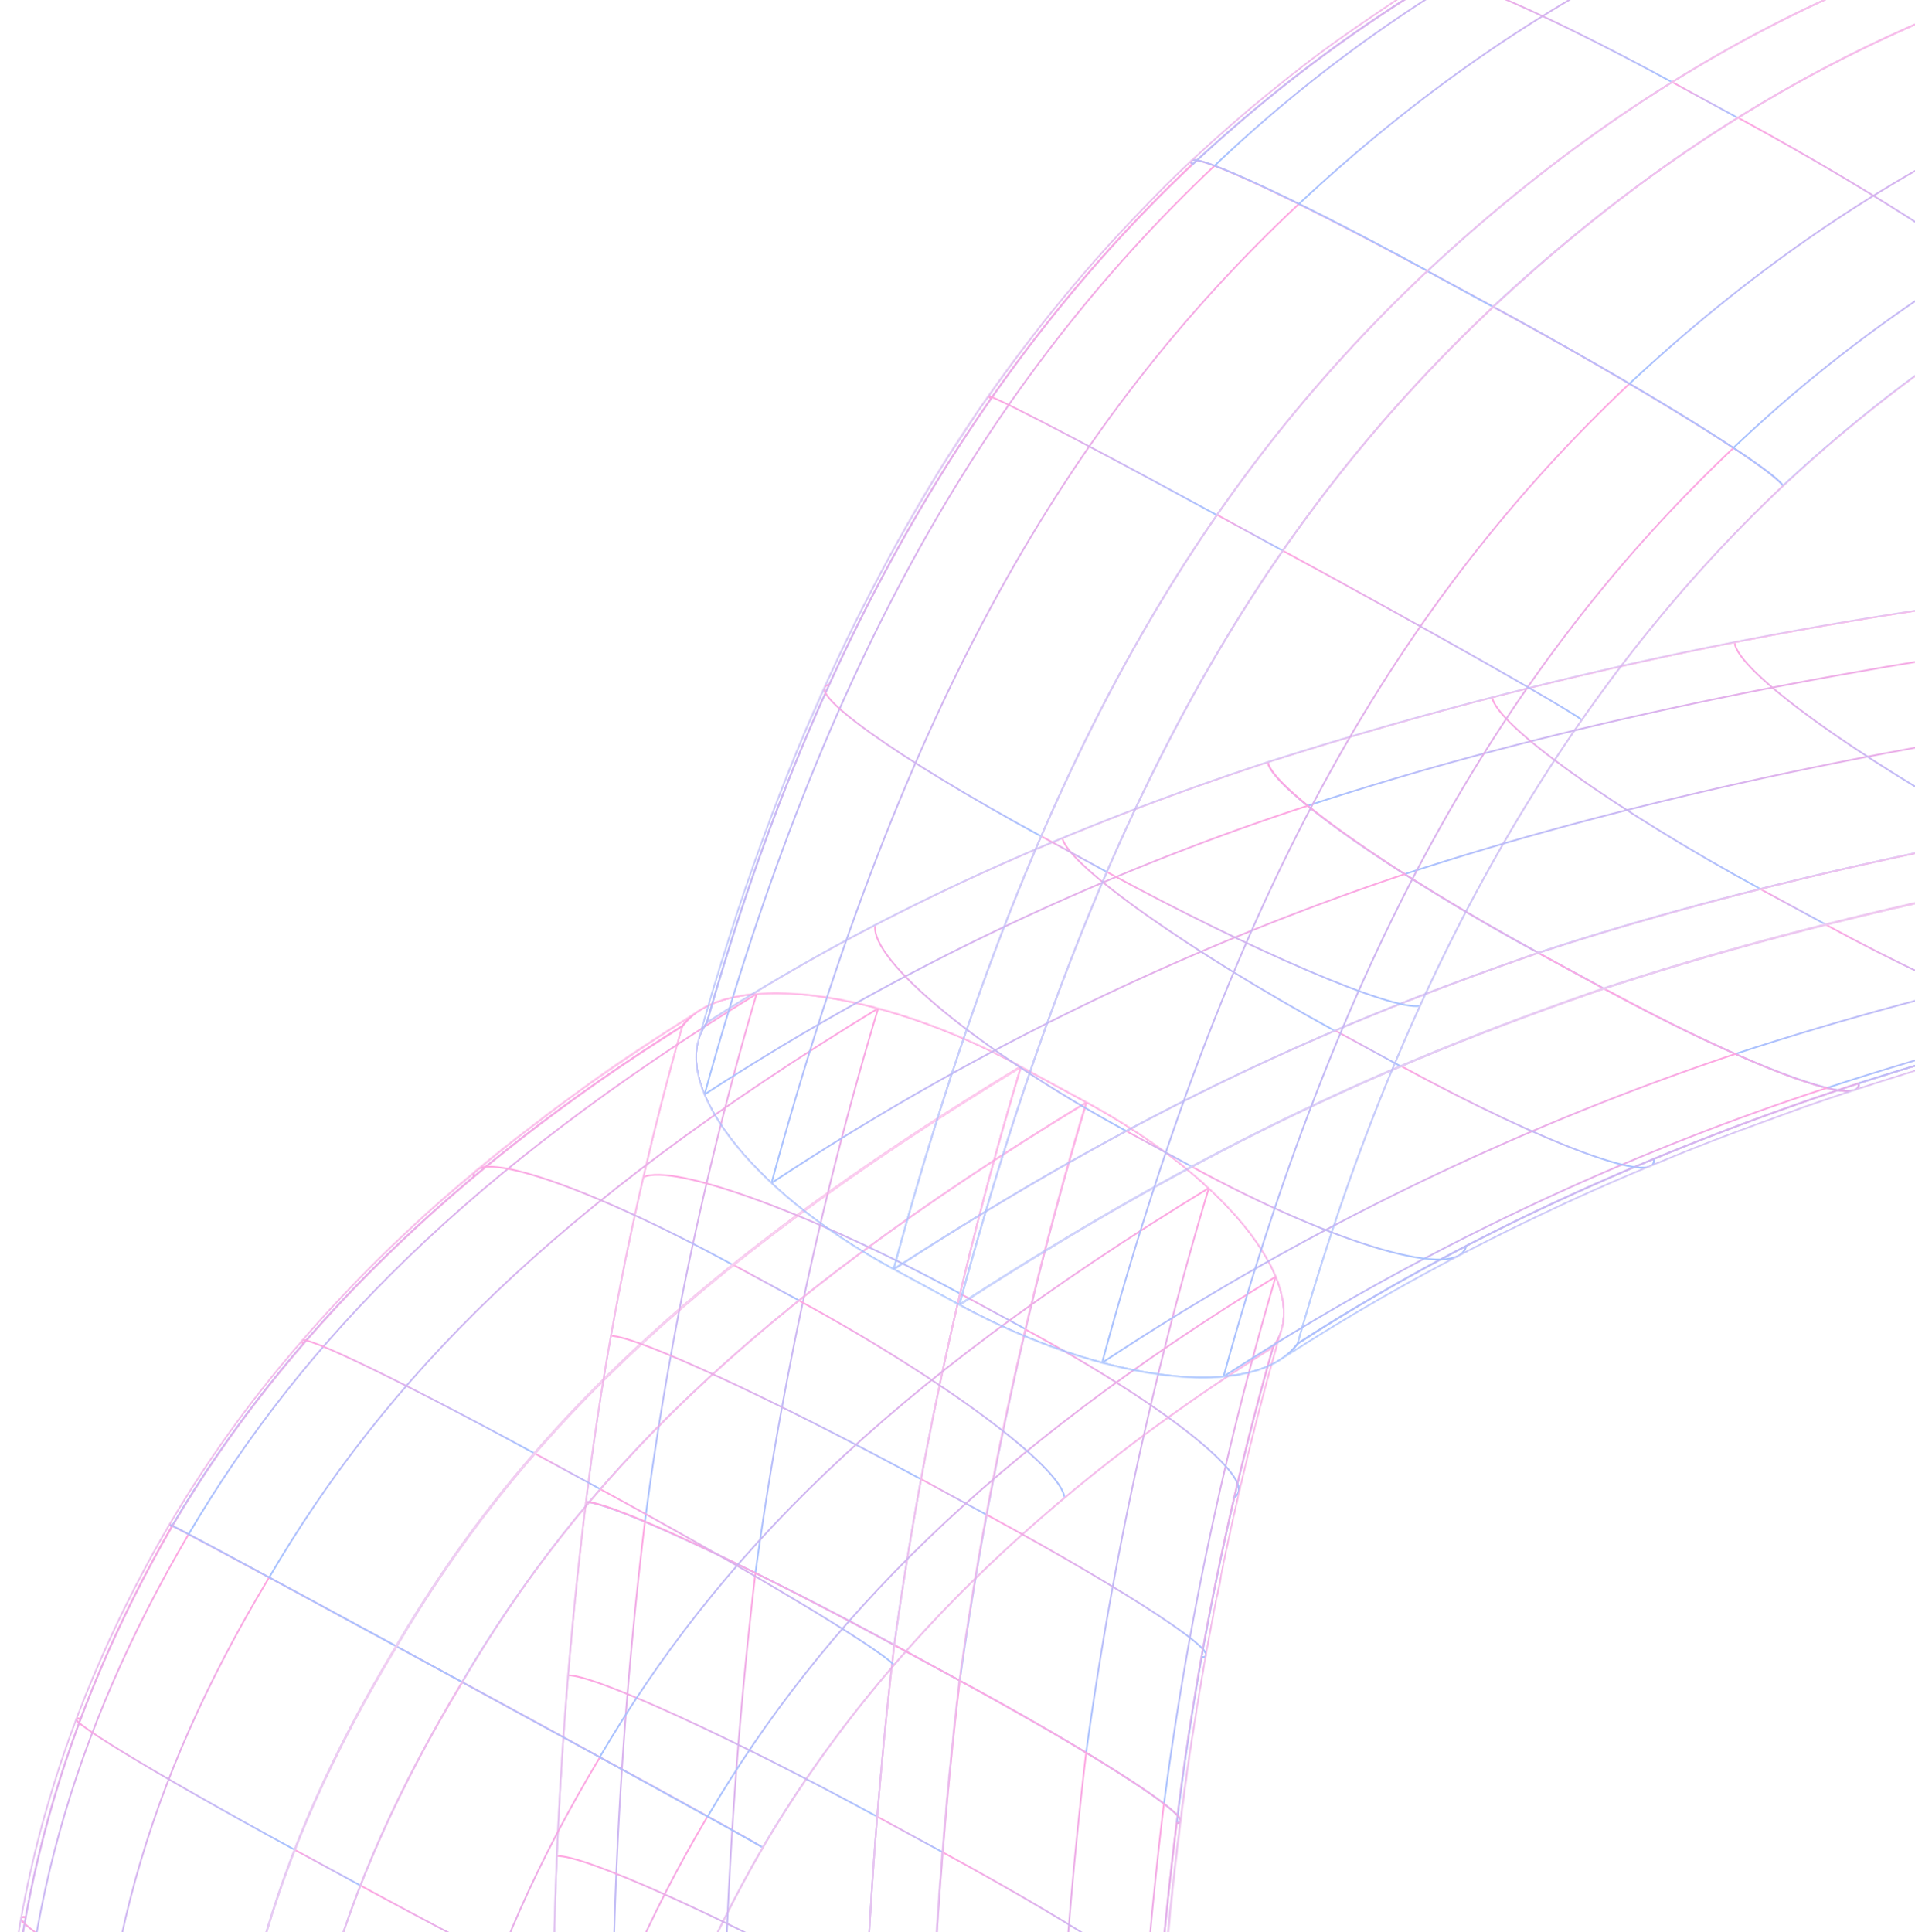 <svg xmlns="http://www.w3.org/2000/svg" width="792" height="799" fill="none"><mask id="a" width="280" height="821" x="247" y="557" maskUnits="userSpaceOnUse" style="mask-type:luminance"><path fill="#fff" d="M526.535 557.104a1288.4 1288.4 0 0 0-39.872 196.832 1804 1804 0 0 0-13.612 224.254c-.448 72.1 3.812 144.14 12.755 215.69a1101 1101 0 0 0 39.175 184.08c-96.249-33.53-166.9-82.7-211.952-147.5-44.016-63.85-65.917-137.33-65.702-220.46q0-128.163 68.221-245.941 69.293-118.26 210.987-206.955"/></mask><g mask="url(#a)"><path stroke="url(#b)" stroke-miterlimit="10" stroke-width=".7" d="M526.535 557.104a1288.4 1288.4 0 0 0-39.872 196.832 1804 1804 0 0 0-13.612 224.254c-.448 72.1 3.812 144.14 12.755 215.69a1101 1101 0 0 0 39.175 184.08c-96.249-33.53-166.9-82.7-211.952-147.5-44.016-63.85-65.917-137.33-65.702-220.46q0-128.163 68.221-245.941 69.293-118.26 210.987-206.955Z"/></g><mask id="c" width="281" height="822" x="2" y="424" maskUnits="userSpaceOnUse" style="mask-type:luminance"><path fill="#fff" d="M282.211 424.276a1295 1295 0 0 0-39.872 196.832 1815 1815 0 0 0-13.612 224.308 1655 1655 0 0 0 12.809 215.634 1089.5 1089.5 0 0 0 39.174 184.08c-96.463-33.53-167.114-82.69-211.951-147.5q-66.077-95.714-65.81-220.507 0-128.115 68.168-245.946Q140.57 513.131 282.21 424.276"/></mask><g mask="url(#c)"><path stroke="url(#d)" stroke-miterlimit="10" stroke-width=".7" d="M282.211 424.276a1295 1295 0 0 0-39.872 196.832 1815 1815 0 0 0-13.612 224.308 1655 1655 0 0 0 12.809 215.634 1089.5 1089.5 0 0 0 39.174 184.08c-96.463-33.53-167.114-82.69-211.951-147.5q-66.077-95.714-65.81-220.507 0-128.115 68.168-245.946Q140.57 513.131 282.21 424.276Z"/></g><mask id="e" width="195" height="928" x="228" y="410" maskUnits="userSpaceOnUse" style="mask-type:luminance"><path fill="#fff" d="M282.21 424.276c17.417-23.352 80.119-16.068 140.087 16.764a1588 1588 0 0 0-52.466 239.251 1972 1972 0 0 0-13.451 221.47 1799 1799 0 0 0 12.647 212.849 1339 1339 0 0 0 51.608 223.07c-59.968-32.61-122.615-74.07-139.925-92.55a1089.6 1089.6 0 0 1-39.175-184.08 1655 1655 0 0 1-12.808-215.634 1815 1815 0 0 1 13.612-224.308 1295 1295 0 0 1 39.871-196.832"/></mask><g stroke-miterlimit="10" stroke-width=".7" mask="url(#e)"><path stroke="url(#f)" d="M282.21 424.276c17.417-23.352 80.119-16.068 140.087 16.764a1588 1588 0 0 0-52.466 239.251c-59.968-32.617-117.042-58.915-127.492-59.183a1295 1295 0 0 1 39.871-196.832Z"/><path stroke="url(#g)" d="M312.918 410.993a1430 1430 0 0 0-46.195 218.256"/><path stroke="url(#h)" d="M363.186 416.992a1540 1540 0 0 0-50.75 233.467"/><path stroke="url(#i)" d="M266.026 486.834c12.487-5.999 71.223 15.586 131.191 48.204"/><path stroke="url(#j)" d="M252.682 552.444c10.718 0 68.167 26.78 128.135 59.237"/><path stroke="url(#k)" d="M242.338 621.108c10.718 0 67.525 26.78 127.493 59.183a1972 1972 0 0 0-13.451 221.47c-59.969-32.618-117.096-57.791-127.654-56.345a1815 1815 0 0 1 13.612-224.308Z"/><path stroke="url(#l)" d="M266.723 629.249a1872 1872 0 0 0-13.505 222.862"/><path stroke="url(#m)" d="M312.436 650.459a1953 1953 0 0 0-13.452 221.844"/><path stroke="url(#n)" d="M234.89 692.824c10.718-.375 67.792 25.762 127.76 58.38"/><path stroke="url(#o)" d="M230.335 767.594c10.718-.804 68.06 25.012 128.028 57.63"/><path stroke="url(#p)" d="M282.21 424.276c17.417-23.352 80.119-16.068 140.087 16.764a1588 1588 0 0 0-52.466 239.251 1972 1972 0 0 0-13.451 221.47 1799 1799 0 0 0 12.647 212.849 1339 1339 0 0 0 51.608 223.07c-59.968-32.61-122.615-74.07-139.925-92.55a1089.6 1089.6 0 0 1-39.175-184.08 1655 1655 0 0 1-12.808-215.634 1815 1815 0 0 1 13.612-224.308 1295 1295 0 0 1 39.871-196.832Z"/></g><mask id="q" width="422" height="874" x="1" y="410" maskUnits="userSpaceOnUse" style="mask-type:luminance"><path fill="#fff" d="M70.476 1106.41a368.4 368.4 0 0 1-40.944-74.18c-5.359-13.98-5.359-13.98-8.199-22.06-3.27-9.75-5.36-17.197-6.752-22.607a386 386 0 0 1-9.486-47.186 437 437 0 0 1-3.751-49.382c0-2.785-.59-28.012 1.34-51.471a461 461 0 0 1 6.752-50.614 455 455 0 0 1 12.326-49.65 507 507 0 0 1 17.899-48.792c9.807-22.924 19.454-40.652 23.526-48.204a507 507 0 0 1 55.52-80.607 599 599 0 0 1 74.224-74.395c5.359-4.445 12.593-10.712 25.08-20.192 9.003-6.963 9.003-6.963 26.796-19.924 13.987-10.069 29.474-19.924 44.48-29.458 23.848-14.782 79.421-5.677 132.798 23.352-141.426 85.696-209.754 157.198-258.361 239.787-51.823 86.231-73.152 163.143-71.276 257.997-2.25 93.196 18.328 162.236 69.132 231.856 30.118 43.28 68.811 80.08 129.851 113.28-37.514-20.67-57.128-32.94-76.85-45.68-15.541-10.07-39.175-26.78-56.806-40.71a496 496 0 0 1-49.143-44.35 387 387 0 0 1-38.156-46.81"/></mask><g stroke-miterlimit="10" stroke-width=".7" mask="url(#q)"><path stroke="url(#r)" d="M2.951 877.123c-10.718 1.446 29.529 29.083 89.497 61.701-1.876-94.747 19.453-171.766 71.49-257.997-59.968-32.564-101.5-54.791-92.82-49.65Q3.22 749.008 2.952 877.123Z"/><path stroke="url(#s)" d="M8.15 886.817c-.911-90.14 21.436-169.623 69.668-252.051"/><path stroke="url(#t)" d="M40.25 908.67c-1.607-93.515 19.936-171.391 71.062-256.337"/><path stroke="url(#u)" d="M10.614 792.874c-11.36-1.607 28.028 23.513 87.943 56.13"/><path stroke="url(#v)" d="M33.337 710.874c-11.04-2.732 28.564 21.424 88.532 54.095"/><path stroke="url(#w)" d="M71.118 631.177c-8.682-5.356 32.851 17.086 92.819 49.65 48.607-82.589 116.935-153.823 258.361-239.787-59.968-32.618-122.669-40.116-140.086-16.764q-141.64 88.801-211.094 206.901Z"/><path stroke="url(#x)" d="M77.979 634.498c47.481-80.661 116.827-150.771 234.942-223.505"/><path stroke="url(#y)" d="M111.312 652.333c48.231-82.053 116.881-153.02 251.876-235.341"/><path stroke="url(#z)" d="M125.406 555.712c-7.127-7.552 35.745 12.747 95.713 45.365"/><path stroke="url(#A)" d="M195.824 486.727c-.643-12.533 47.481 3.749 107.181 36.313"/><path stroke="url(#B)" d="M70.476 1106.41a368.4 368.4 0 0 1-40.944-74.18c-5.359-13.98-5.359-13.98-8.199-22.06-3.27-9.75-5.36-17.197-6.752-22.607a386 386 0 0 1-9.486-47.186 437 437 0 0 1-3.751-49.382c0-2.785-.59-28.012 1.34-51.471a461 461 0 0 1 6.752-50.614 455 455 0 0 1 12.326-49.649 507 507 0 0 1 17.899-48.793c9.807-22.924 19.454-40.652 23.526-48.204a507 507 0 0 1 55.52-80.607 599 599 0 0 1 74.224-74.395c5.359-4.445 12.593-10.712 25.08-20.192 9.003-6.963 9.003-6.962 26.796-19.924 13.987-10.069 29.474-19.924 44.48-29.458 23.848-14.782 79.421-5.677 132.798 23.352-141.426 85.696-209.754 157.198-258.361 239.787-51.823 86.231-73.152 163.143-71.276 257.997-2.25 93.196 18.328 162.236 69.132 231.856 30.118 43.28 68.811 80.08 129.851 113.28-37.514-20.67-57.128-32.94-76.85-45.68-15.541-10.07-39.175-26.78-56.806-40.71a496 496 0 0 1-49.143-44.35 387 387 0 0 1-38.156-46.81Z"/></g><mask id="C" width="420" height="921" x="1" y="417" maskUnits="userSpaceOnUse" style="mask-type:luminance"><path fill="#fff" d="M291.377 1283.75c-31.672-17.46-45.016-25.34-74.652-44.24-16.667-10.71-39.55-26.78-53.162-37.49-9.7-7.61-14.523-11.47-26.045-21.43-6.056-5.35-13.88-12.37-19.507-17.99-7.128-7.18-13.291-13.34-18.382-19.12-2.519-2.95-6.002-6.75-8.467-9.75-4.61-5.89-11.147-13.66-15.327-19.82-5.788-8.14-12.433-17.35-19.132-28.33-8.575-14.09-12.862-22.55-17.417-31.6-2.52-4.98-8.093-17.46-9.7-21.43-5.734-14.62-6.485-16.55-11.737-33.204a388 388 0 0 1-12.754-58.648 459 459 0 0 1-3.859-62.129 494 494 0 0 1 4.127-64.271 468 468 0 0 1 12.754-62.451c4.448-15.211 6.485-22.12 11.898-36.849s9.646-24.316 15.005-36.421a553 553 0 0 1 32.154-59.879 514 514 0 0 1 41.533-57.041 591 591 0 0 1 51.072-53.56c11.629-10.98 23.848-21.049 35.692-30.797 6.484-5.356 20.686-16.068 25.991-20.085 4.02-2.999 25.617-19.067 58.253-39.366a26.8 26.8 0 0 0-7.288 6.588q-141.64 88.802-211.094 206.901Q3.219 749.008 2.951 877.123q0 124.793 65.81 220.507c45.016 64.81 115.666 113.97 211.951 147.5 17.31 18.48 79.958 59.93 139.926 92.55a785.3 785.3 0 0 1-129.261-53.93"/></mask><g stroke-miterlimit="10" stroke-width=".7" mask="url(#C)"><path stroke="url(#D)" d="M2.951 877.123c-10.718 1.446 29.529 29.083 89.497 61.701-1.876-94.747 19.453-171.766 71.49-257.997-59.968-32.564-101.5-54.792-92.82-49.65Q3.22 749.008 2.952 877.123Z"/><path stroke="url(#E)" d="M8.15 886.817c-.911-90.14 21.436-169.623 69.668-252.051"/><path stroke="url(#F)" d="M40.25 908.67c-1.607-93.515 19.936-171.391 71.062-256.337"/><path stroke="url(#G)" d="M10.614 792.874c-11.36-1.607 28.028 23.512 87.943 56.13"/><path stroke="url(#H)" d="M33.337 710.874c-11.04-2.732 28.564 21.424 88.532 54.095"/><path stroke="url(#I)" d="M71.118 631.177c-8.682-5.356 32.851 17.086 92.819 49.65 48.607-82.589 116.935-153.823 258.361-239.787-59.968-32.618-122.669-40.116-140.086-16.764q-141.64 88.801-211.094 206.901Z"/><path stroke="url(#J)" d="M77.979 634.498c47.481-80.661 116.827-150.771 234.942-223.505"/><path stroke="url(#K)" d="M111.312 652.333c48.231-82.053 116.881-153.02 251.876-235.341"/><path stroke="url(#L)" d="M125.406 555.712c-7.127-7.552 35.745 12.747 95.713 45.365"/><path stroke="url(#M)" d="M195.824 486.727c-.643-12.533 47.481 3.749 107.181 36.313"/><path stroke="url(#N)" d="M291.377 1283.75c-31.672-17.46-45.016-25.34-74.652-44.24-16.667-10.71-39.55-26.78-53.162-37.49-9.7-7.61-14.523-11.47-26.045-21.43-6.056-5.35-13.88-12.37-19.507-17.99-7.128-7.18-13.291-13.34-18.382-19.12-2.519-2.95-6.002-6.75-8.467-9.75-4.61-5.89-11.147-13.66-15.327-19.82-5.788-8.14-12.433-17.35-19.132-28.33-8.575-14.09-12.862-22.55-17.417-31.6-2.52-4.98-8.093-17.46-9.7-21.43-5.734-14.62-6.485-16.55-11.737-33.204a388 388 0 0 1-12.754-58.648 459 459 0 0 1-3.859-62.129 494 494 0 0 1 4.127-64.271 468 468 0 0 1 12.754-62.451c4.448-15.211 6.485-22.12 11.898-36.849s9.646-24.316 15.005-36.421a553 553 0 0 1 32.154-59.879 514 514 0 0 1 41.533-57.041 591 591 0 0 1 51.072-53.56c11.629-10.98 23.848-21.049 35.692-30.797 6.484-5.356 20.686-16.068 25.991-20.085 4.02-2.999 25.617-19.067 58.253-39.366a26.8 26.8 0 0 0-7.288 6.588q-141.64 88.802-211.094 206.901Q3.219 749.008 2.951 877.123q0 124.793 65.81 220.507c45.016 64.81 115.666 113.97 211.951 147.5 17.31 18.48 79.958 59.93 139.926 92.55a785.3 785.3 0 0 1-129.261-53.93Z"/></g><mask id="O" width="94" height="912" x="356" y="441" maskUnits="userSpaceOnUse" style="mask-type:luminance"><path fill="#fff" d="m422.3 441.04 27.117 14.729a1595 1595 0 0 0-52.465 239.251 1961 1961 0 0 0-13.398 221.469 1799 1799 0 0 0 12.594 212.851 1336.6 1336.6 0 0 0 51.608 223.07l-27.117-14.73a1339 1339 0 0 1-51.608-223.07 1799 1799 0 0 1-12.647-212.85 1972 1972 0 0 1 13.451-221.469A1588.4 1588.4 0 0 1 422.3 441.04"/></mask><g stroke-miterlimit="10" stroke-width=".7" mask="url(#O)"><path stroke="url(#P)" d="m422.3 441.04 27.117 14.729a1595 1595 0 0 0-52.465 239.251l-27.117-14.729A1588.4 1588.4 0 0 1 422.3 441.04Z"/><path stroke="url(#Q)" d="m397.166 535.037 27.171 14.729"/><path stroke="url(#R)" d="m380.875 611.628 27.117 14.782"/><path stroke="url(#S)" d="m369.835 680.291 27.117 14.729a1961 1961 0 0 0-13.398 221.469l-27.17-14.728a1972 1972 0 0 1 13.451-221.47Z"/><path stroke="url(#T)" d="m362.601 751.151 27.17 14.782"/><path stroke="url(#U)" d="m422.3 441.04 27.117 14.729a1595 1595 0 0 0-52.465 239.251 1961 1961 0 0 0-13.398 221.469 1799 1799 0 0 0 12.594 212.851 1336.6 1336.6 0 0 0 51.608 223.07l-27.117-14.73a1339 1339 0 0 1-51.608-223.07 1799 1799 0 0 1-12.647-212.85 1972 1972 0 0 1 13.451-221.469A1588.4 1588.4 0 0 1 422.3 441.04Z"/></g><mask id="V" width="358" height="858" x="92" y="441" maskUnits="userSpaceOnUse" style="mask-type:luminance"><path fill="#fff" d="M291.378 1283.75c-61.04-33.21-99.733-70.22-129.797-113.07-50.75-69.62-71.33-138.45-69.078-231.642-1.876-94.747 19.453-171.766 71.49-257.997 48.606-82.589 116.935-153.823 258.361-239.787l27.117 14.729c-141.373 85.696-209.755 157.251-258.308 239.84-52.037 86.232-73.419 163.197-71.544 257.944-2.197 93.193 18.328 162.123 69.133 231.703 30.064 43.27 68.81 80.07 129.85 113.22z"/></mask><g stroke-miterlimit="10" stroke-width=".7" mask="url(#V)"><path stroke="url(#W)" d="m92.448 938.824 27.117 14.729c-1.876-94.747 19.507-171.713 71.544-257.944l-27.171-14.782c-52.036 86.231-73.365 163.143-71.49 257.997Z"/><path stroke="url(#X)" d="m121.87 764.969 27.117 14.729"/><path stroke="url(#Y)" d="m163.938 680.827 27.171 14.782c48.553-82.589 116.935-153.877 258.308-239.84L422.3 441.04c-141.426 85.963-209.755 157.198-258.362 239.787Z"/><path stroke="url(#Z)" d="m221.066 601.023 27.171 14.782"/><path stroke="url(#aa)" d="m303.221 523.04 27.17 14.729"/><path stroke="url(#ab)" d="M291.377 1283.75c-61.04-33.21-99.733-70.22-129.797-113.07-50.75-69.62-71.33-138.45-69.079-231.642-1.875-94.747 19.454-171.766 71.491-257.997 48.606-82.589 116.935-153.823 258.361-239.787l27.117 14.729c-141.373 85.696-209.755 157.252-258.308 239.841-52.037 86.231-73.419 163.196-71.544 257.943-2.197 93.193 18.328 162.123 69.133 231.703 30.064 43.27 68.81 80.07 129.85 113.22z"/></g><mask id="ac" width="149" height="932" x="383" y="455" maskUnits="userSpaceOnUse" style="mask-type:luminance"><path fill="#fff" d="M530.07 549.981c-3.698 13.015-7.931 27.851-13.505 50.292-6.913 28.119-11.361 50.4-11.361 50.453a60.3 60.3 0 0 1-1.983 10.123c-4.984 24.852-9.057 51.203-10.718 61.165-4.073 26.245-6.86 51.953-8.092 62.987-1.554 14.3-3.751 39.205-4.823 54.363-.965 14.3-2.465 35.831-3.644 67.538-.322 8.356-.751 23.567-.965 34.653-.268 12.855-.322 21.424-.429 35.296 0 0 0 25.659.804 56.559 1.179 42.21 3.591 76.11 5.359 97.16 1.769 21.05 3.43 35.56 4.073 41.08 1.393 12.05 2.84 24.47 6.699 49.38a1102 1102 0 0 0 37.513 162.98c2.734 8.79-30.064-3.59-81.565-31.6a1336.6 1336.6 0 0 1-51.608-223.07 1799 1799 0 0 1-12.594-212.851 1961 1961 0 0 1 13.398-221.469 1595 1595 0 0 1 52.466-239.251c54.662 29.351 88.103 69.574 80.975 94.212"/></mask><g stroke-miterlimit="10" stroke-width=".7" mask="url(#ac)"><path stroke="url(#ad)" d="M449.417 455.769c59.968 32.618 94.48 77.983 77.117 101.335a1288.4 1288.4 0 0 0-39.872 196.832c10.397 0-29.743-26.298-89.711-58.916a1595 1595 0 0 1 52.466-239.251Z"/><path stroke="url(#ae)" d="M499.953 491.333a1540 1540 0 0 0-50.751 233.466"/><path stroke="url(#af)" d="M527.605 527.968a1428 1428 0 0 0-46.249 218.255"/><path stroke="url(#ag)" d="M424.175 549.82c59.968 32.564 98.446 63.843 85.745 69.628"/><path stroke="url(#ah)" d="M408.098 626.41c59.968 32.618 99.839 58.916 89.014 58.916"/><path stroke="url(#ai)" d="M396.95 695.02c59.969 32.618 100.108 58.916 89.711 58.916a1804 1804 0 0 0-13.612 224.254c10.719-1.446-29.528-29.083-89.496-61.7a1961 1961 0 0 1 13.397-221.47Z"/><path stroke="url(#aj)" d="M449.202 724.799a1928 1928 0 0 0-13.451 221.845"/><path stroke="url(#ak)" d="M481.356 745.955a1883 1883 0 0 0-13.504 222.862"/><path stroke="url(#al)" d="M389.77 765.933c59.968 32.618 100 59.344 89.443 59.719"/><path stroke="url(#am)" d="M530.07 549.981c-3.698 13.015-7.931 27.851-13.505 50.292-6.913 28.119-11.361 50.4-11.361 50.453a60.3 60.3 0 0 1-1.983 10.123c-4.984 24.852-9.057 51.203-10.718 61.165-4.073 26.245-6.86 51.953-8.092 62.987-1.554 14.3-3.751 39.205-4.823 54.363-.965 14.3-2.465 35.831-3.644 67.538-.322 8.356-.751 23.567-.965 34.653-.268 12.855-.322 21.424-.429 35.296 0 0 0 25.659.804 56.559 1.179 42.21 3.591 76.11 5.359 97.16 1.769 21.05 3.43 35.56 4.073 41.08 1.393 12.05 2.84 24.47 6.699 49.38a1102 1102 0 0 0 37.513 162.98c2.734 8.79-30.064-3.59-81.565-31.6a1336.6 1336.6 0 0 1-51.608-223.07 1799 1799 0 0 1-12.594-212.851 1961 1961 0 0 1 13.398-221.469 1595 1595 0 0 1 52.466-239.251c54.662 29.351 88.103 69.574 80.975 94.212Z"/></g><mask id="an" width="58" height="835" x="472" y="550" maskUnits="userSpaceOnUse" style="mask-type:luminance"><path fill="#fff" d="M488.482 753.186c-3.269 25.441-6.163 54.47-8.521 86.178-.643 8.676-2.84 40.116-4.019 79.054-1.018 31.814-1.018 58.273-1.018 58.433v22.87c0 7.499 0 15.049.375 22.549v11.14c.75 26.78 1.822 45.63 2.358 54.74.322 5.35 1.233 19.76 1.393 21.42.59 7.02.965 14.03 1.662 21.05 2.411 26.46 2.411 26.46 4.073 41.08 3.644 32.14 8.413 60.68 9.807 68.72a1112 1112 0 0 0 34.512 143.65 18.7 18.7 0 0 0-4.341-6.06 1101.4 1101.4 0 0 1-39.175-184.08 1656 1656 0 0 1-12.754-215.686 1804 1804 0 0 1 13.612-224.254 1288.5 1288.5 0 0 1 39.871-196.832 23.3 23.3 0 0 0 3.537-7.124 1333.6 1333.6 0 0 0-41.372 203.152"/></mask><g stroke-miterlimit="10" stroke-width=".7" mask="url(#an)"><path stroke="url(#ao)" d="M449.416 455.769c59.968 32.618 94.48 77.983 77.117 101.335a1288.4 1288.4 0 0 0-39.872 196.832c10.397 0-29.743-26.298-89.711-58.916a1595 1595 0 0 1 52.466-239.251Z"/><path stroke="url(#ap)" d="M424.174 549.82c59.968 32.564 98.446 63.843 85.745 69.628"/><path stroke="url(#aq)" d="M408.097 626.41c59.968 32.618 99.839 58.916 89.014 58.916"/><path stroke="url(#ar)" d="M396.949 695.02c59.969 32.618 100.108 58.916 89.711 58.916a1804 1804 0 0 0-13.612 224.254c10.719-1.446-29.528-29.083-89.496-61.7a1961 1961 0 0 1 13.397-221.47Z"/><path stroke="url(#as)" d="M389.769 765.933c59.968 32.618 100 59.344 89.443 59.719"/><path stroke="url(#at)" d="M488.483 753.186c-3.269 25.441-6.163 54.47-8.521 86.178-.643 8.676-2.84 40.116-4.019 79.054-1.018 31.814-1.018 58.273-1.018 58.433v22.87c0 7.499 0 15.049.375 22.549v11.14c.75 26.78 1.822 45.63 2.358 54.74.322 5.35 1.233 19.76 1.393 21.42.59 7.02.965 14.03 1.662 21.05 2.411 26.46 2.411 26.46 4.073 41.08 3.644 32.14 8.413 60.68 9.807 68.72a1112 1112 0 0 0 34.512 143.65 18.7 18.7 0 0 0-4.341-6.06 1101.4 1101.4 0 0 1-39.175-184.08 1656 1656 0 0 1-12.754-215.686 1804 1804 0 0 1 13.612-224.255 1288.5 1288.5 0 0 1 39.871-196.831 23.3 23.3 0 0 0 3.537-7.124 1333.6 1333.6 0 0 0-41.372 203.152Z"/></g><mask id="au" width="413" height="932" x="119" y="455" maskUnits="userSpaceOnUse" style="mask-type:luminance"><path fill="#fff" d="M318.545 1298.48c-61.04-33.16-99.786-69.95-129.85-113.23-50.804-69.63-71.329-138.5-69.132-231.697-1.876-94.747 19.507-171.712 71.543-257.944 48.554-82.589 116.936-153.877 258.308-239.84 59.968 32.618 94.481 77.983 77.117 101.335q-141.64 88.695-211.094 206.901Q247.323 881.891 247.323 1010c0 83.13 21.937 156.63 65.81 220.51q67.524 97.11 211.844 147.45c8.735 9.32 4.287 11.03-9.861 6.32-33.708-11.3-66.452-23.83-97.374-37.49-43.301-18.75-74.438-34.92-99.197-48.31"/></mask><g stroke-miterlimit="10" stroke-width=".7" mask="url(#au)"><path stroke="url(#av)" d="M119.563 953.553c59.968 32.618 117.042 57.847 127.761 56.447q0-128.163 68.221-245.941c-8.736-5.356-64.309-35.778-124.331-68.396-52.144 86.177-73.527 163.143-71.651 257.89Z"/><path stroke="url(#aw)" d="M176.958 983.225c-1.554-93.515 19.989-171.391 71.061-256.337"/><path stroke="url(#ax)" d="M222.779 1003.2c-.857-90.085 21.168-169.567 69.668-251.728"/><path stroke="url(#ay)" d="M148.984 779.698c59.968 32.618 117.579 61.219 128.618 63.95"/><path stroke="url(#az)" d="M191.106 695.609c59.969 32.618 115.596 63.254 124.331 68.396q69.4-117.831 211.094-206.901c17.364-23.352-17.149-68.717-77.117-101.335-141.372 85.963-209.754 157.251-258.308 239.84Z"/><path stroke="url(#aA)" d="M248.02 726.674c48.231-82.053 116.935-153.02 251.876-235.341"/><path stroke="url(#aB)" d="M292.661 751.204c47.428-80.661 116.774-150.824 234.942-223.236"/><path stroke="url(#aC)" d="M248.234 615.805c59.968 32.618 114.363 65.183 121.491 72.735"/><path stroke="url(#aD)" d="M330.389 537.823c59.968 32.617 109.111 69.199 109.861 81.732"/><path stroke="url(#aE)" d="M318.545 1298.48c-61.04-33.16-99.786-69.95-129.85-113.23-50.804-69.63-71.329-138.5-69.132-231.697-1.876-94.747 19.507-171.712 71.543-257.944 48.554-82.589 116.936-153.877 258.308-239.84 59.968 32.618 94.481 77.983 77.117 101.335q-141.64 88.695-211.094 206.901Q247.323 881.891 247.323 1010c0 83.13 21.937 156.63 65.81 220.51q67.524 97.11 211.844 147.45c8.735 9.32 4.287 11.03-9.861 6.32-33.708-11.3-66.452-23.83-97.374-37.49-43.301-18.75-74.438-34.92-99.197-48.31Z"/></g><mask id="aF" width="1049" height="518" x="536" y="38" maskUnits="userSpaceOnUse" style="mask-type:luminance"><path fill="#fff" d="M1584.58 392.033c-62.2-19.139-136.19-29.654-221.98-31.547-85.78-1.892-183.38 4.839-292.82 20.192a1743 1743 0 0 0-301.122 67.325q-133.28 43.704-231.995 107.655 63.666-225.593 200.805-354.833Q876.213 71.425 1070.43 44.11c123.47-17.354 229.29 3.356 317.47 62.129 89.25 58.558 154.8 153.823 196.68 285.794"/></mask><g mask="url(#aF)"><path stroke="url(#aG)" stroke-miterlimit="10" stroke-width=".7" d="M1584.58 392.033c-62.2-19.139-136.19-29.654-221.98-31.547-85.78-1.892-183.38 4.839-292.82 20.192a1743 1743 0 0 0-301.122 67.325q-133.28 43.704-231.995 107.655 63.666-225.593 200.805-354.833Q876.213 71.425 1070.43 44.11c123.47-17.354 229.29 3.356 317.47 62.129 89.25 58.558 154.8 153.823 196.68 285.794Z"/></g><mask id="aH" width="1049" height="518" x="292" y="-95" maskUnits="userSpaceOnUse" style="mask-type:luminance"><path fill="#fff" d="M1340.25 259.259q-93.24-28.762-221.97-31.6c-85.82-1.893-183.405 4.838-292.766 20.191a1742.7 1742.7 0 0 0-301.18 67.325q-133.28 43.812-231.994 107.709 63.666-225.647 200.858-354.887Q631.891-61.188 826.104-88.719q185.208-26.03 317.476 62.13c89.21 58.594 154.77 153.877 196.67 285.848"/></mask><g mask="url(#aH)"><path stroke="url(#aI)" stroke-miterlimit="10" stroke-width=".7" d="M1340.25 259.259q-93.24-28.762-221.97-31.601c-85.82-1.892-183.405 4.839-292.766 20.192a1742.7 1742.7 0 0 0-301.18 67.325q-133.28 43.812-231.994 107.709 63.666-225.647 200.858-354.887Q631.891-61.188 826.104-88.719q185.208-26.03 317.476 62.13c89.21 58.594 154.77 153.877 196.67 285.848Z"/></g><mask id="aJ" width="1193" height="298" x="287" y="227" maskUnits="userSpaceOnUse" style="mask-type:luminance"><path fill="#fff" d="M1340.26 259.259c17.2 17.567 79.74 58.273 139.71 91.051a930 930 0 0 0-256.01-42.848c-84.72-1.874-182.21 5.892-289.923 20.032-109.754 16.496-210.236 37.813-297.857 66.574-85.263 29.565-163.077 63.844-266.614 130.9-59.915-32.618-94.535-78.304-77.225-102.031q98.714-64.004 231.995-107.762a1742.7 1742.7 0 0 1 301.18-67.325q164.095-23.084 292.764-20.191c85.78 1.928 159.77 12.461 221.98 31.6"/></mask><g stroke-miterlimit="10" stroke-width=".7" mask="url(#aJ)"><path stroke="url(#aK)" d="M825.516 247.85c0 11.355 48.553 47.026 108.522 79.59-109.754 16.496-210.237 37.813-297.858 66.575-59.968-32.618-110.183-67.914-111.844-78.84a1742.7 1742.7 0 0 1 301.18-67.325Z"/><path stroke="url(#aL)" d="M840.307 266.275c-110.826 16.068-211.255 37.974-299.519 66.95"/><path stroke="url(#aM)" d="M879.268 294.876c-110.076 16.068-210.505 37.813-298.34 66.628"/><path stroke="url(#aN)" d="M717.424 265.793c.857 11.515 50.107 47.24 110.075 79.857"/><path stroke="url(#aO)" d="M617.102 288.234c1.286 11.248 50.964 46.812 110.932 79.376"/><path stroke="url(#aP)" d="M524.336 315.175c1.822 10.712 51.876 46.222 111.844 78.84-85.263 29.565-163.077 63.843-266.614 130.9-59.915-32.618-94.535-78.305-77.225-102.032q98.714-63.95 231.995-107.708Z"/><path stroke="url(#aQ)" d="M540.788 333.225a1064 1064 0 0 0-249.411 119.384"/><path stroke="url(#aR)" d="M580.928 361.504a1121.7 1121.7 0 0 0-261.845 127.74"/><path stroke="url(#aS)" d="M439.341 346.561c2.358 11.355 52.894 47.025 112.54 79.643"/><path stroke="url(#aT)" d="M362.01 382.499c-2.68 14.462 43.783 52.65 103.751 85.214"/><path stroke="url(#aU)" d="M1340.26 259.259c17.2 17.567 79.74 58.273 139.71 91.051a930 930 0 0 0-256.01-42.848c-84.72-1.874-182.21 5.892-289.923 20.032-109.754 16.496-210.236 37.813-297.857 66.574-85.263 29.565-163.077 63.844-266.614 130.9-59.915-32.618-94.535-78.304-77.225-102.031q98.714-64.004 231.995-107.762a1742.7 1742.7 0 0 1 301.18-67.325q164.095-23.084 292.764-20.191c85.78 1.928 159.77 12.461 221.98 31.6Z"/></g><mask id="aV" width="1192" height="530" x="288" y="-99" maskUnits="userSpaceOnUse" style="mask-type:luminance"><path fill="#fff" d="M288.803 430.168c2.09-7.124 4.662-16.657 6.913-23.727 9.593-30.583 9.593-30.583 14.791-45.419 12.433-35.564 24.545-63.361 24.652-63.361 2.733-5.945 6.163-14.033 8.896-19.978s6.431-13.604 9.271-19.388c10.397-20.996 19.239-36.528 19.614-37.171 11.308-19.71 17.685-29.94 21.061-35.028s7.61-11.622 11.094-16.978c13.719-19.175 13.719-19.175 23.205-31.654.428-.589 10.718-13.979 24.651-29.886 8.736-9.802 8.736-9.802 26.153-27.958 12.54-12.962 35.209-32.725 42.122-38.296 15.327-12.372 18.489-14.943 29.582-23.03 9.003-6.588 21.436-14.997 30.708-20.996a576 576 0 0 1 64.952-35.938 582 582 0 0 1 69.668-27.637 618 618 0 0 1 74.491-19.335c22.079-4.392 55.413-9.105 77.599-10.712a559 559 0 0 1 74.813-1.714 488 488 0 0 1 69.991 8.248 537 537 0 0 1 60.98 15.372c20.05 6.374 73 23.245 154.02 67.378a444 444 0 0 1 35.32 21.424c92.66 60.844 160.77 153.395 216.4 335.819-59.97-32.618-122.51-73.323-139.71-91.051q-62.865-198.171-196.68-285.848c-87.99-58.702-193.747-79.376-317.256-62.023Q631.891-61.509 493.198 67.998 356.006 197.29 292.34 422.884a23.5 23.5 0 0 0-3.537 7.284"/></mask><g stroke-miterlimit="10" stroke-width=".7" mask="url(#aV)"><path stroke="url(#aW)" d="M292.34 422.883c-17.31 23.727 17.31 69.628 77.225 102.032 56.056-206.901 125.777-323.233 220.74-412.838-59.968-32.618-103.537-52.328-97.267-44.08Q356.006 197.29 292.34 422.883Z"/><path stroke="url(#aX)" d="M291.376 452.609c49.25-178.889 117.9-296.185 210.933-384.076"/><path stroke="url(#aY)" d="M319.082 489.244c54.18-199.189 123.259-316.002 218.115-404.911"/><path stroke="url(#aZ)" d="M342.93 283.146c-11.522 2.036 27.653 30.101 87.675 62.719"/><path stroke="url(#ba)" d="M409.919 164.887c-8.36-6.053 33.494 15.478 93.462 48.203"/><path stroke="url(#bb)" d="M493.198 67.997c-6.27-8.248 37.514 11.462 97.268 44.08C686.447 22.525 796.04-33.177 934.733-50.477c-59.968-32.136-108.629-49.596-108.629-38.242Q631.891-61.509 493.198 67.998Z"/><path stroke="url(#bc)" d="M502.309 68.533a594.68 594.68 0 0 1 338.64-159.555"/><path stroke="url(#bd)" d="M537.197 84.333C632.696-4.791 742.504-60.01 879.696-77.257"/><path stroke="url(#be)" d="M591.805-6.933c-4.876-10.016 39.818 8.302 99.733 40.92"/><path stroke="url(#bf)" d="M288.804 430.168c2.09-7.124 4.662-16.657 6.913-23.727 9.593-30.583 9.593-30.583 14.791-45.419 12.433-35.564 24.545-63.361 24.652-63.361 2.733-5.945 6.163-14.033 8.896-19.978s6.431-13.604 9.271-19.388c10.397-20.996 19.239-36.528 19.614-37.171 11.308-19.71 17.685-29.94 21.061-35.028s7.61-11.622 11.094-16.978c13.719-19.175 13.719-19.175 23.205-31.654.428-.589 10.718-13.979 24.651-29.886 8.736-9.802 8.736-9.802 26.153-27.958 12.54-12.962 35.209-32.725 42.122-38.296 15.327-12.372 18.489-14.943 29.582-23.03 9.003-6.588 21.436-14.997 30.708-20.996a576 576 0 0 1 64.952-35.938 582 582 0 0 1 69.668-27.637 618 618 0 0 1 74.491-19.335c22.079-4.392 55.413-9.105 77.599-10.712a559 559 0 0 1 74.813-1.714 488 488 0 0 1 69.99 8.248 537 537 0 0 1 60.99 15.372c20.04 6.374 72.99 23.245 154.02 67.378 12 6.534 23.74 13.658 35.31 21.424 92.66 60.844 160.77 153.395 216.4 335.819-59.97-32.618-122.51-73.323-139.71-91.051q-62.865-198.171-196.68-285.848c-87.99-58.702-193.746-79.376-317.255-62.023Q631.892-61.509 493.199 67.998 356.006 197.29 292.341 422.884a23.5 23.5 0 0 0-3.537 7.284Z"/></g><mask id="bg" width="942" height="624" x="287" y="-99" maskUnits="userSpaceOnUse" style="mask-type:luminance"><path fill="#fff" d="M492.717 66.39s19.347-18.317 43.195-36.849c4.448-3.481 10.396-8.087 14.951-11.3 9.111-6.428 21.437-14.837 30.708-20.996a579 579 0 0 1 81.94-43.598c5.359-2.25 12.058-5.356 17.31-7.177 10.718-4.017 24.706-9.105 35.37-12.747 7.074-2.464 27.653-8.516 36.763-10.712 11.308-2.785 26.474-6.16 37.889-8.57 5.788-1.231 13.612-2.517 19.454-3.48 12.218-2.09 24.812-3.697 39.389-5.357 5.359-.696 13.022-1.285 18.596-1.874 8.306-.804 29.85-1.982 39.443-2.036 10.718 0 24.759 0 35.316.536 6.109 0 14.201.91 20.257 1.392 0 0 18.757 1.447 39.072 4.928 19.4 3.32 28.83 5.356 42.55 8.998a637 637 0 0 1 88.42 29.993c17.9 7.392 36.07 16.068 41.53 18.478 24.33 11.73 32.16 16.068 53.6 27.209-83.34-45.472-177.66-61.862-293.736-43.705-138.693 17.3-248.286 73.002-344.428 162.554-94.963 89.605-164.684 205.937-220.74 412.838-54.288-29.512-87.728-69.628-80.762-94.747a1079 1079 0 0 1 37.514-111.994 830 830 0 0 1 46.356-97.05A641.1 641.1 0 0 1 492.717 66.39"/></mask><g stroke-miterlimit="10" stroke-width=".7" mask="url(#bg)"><path stroke="url(#bh)" d="M292.341 422.883c-17.31 23.727 17.31 69.628 77.225 102.032 56.056-206.901 125.777-323.233 220.74-412.838-59.968-32.618-103.537-52.328-97.267-44.08Q356.007 197.29 292.341 422.883Z"/><path stroke="url(#bi)" d="M291.377 452.609c49.25-178.889 117.9-296.185 210.933-384.076"/><path stroke="url(#bj)" d="M319.083 489.244c54.18-199.188 123.259-316.002 218.114-404.911"/><path stroke="url(#bk)" d="M342.931 283.146c-11.522 2.036 27.653 30.101 87.675 62.719"/><path stroke="url(#bl)" d="M409.92 164.887c-8.361-6.053 33.494 15.478 93.462 48.203"/><path stroke="url(#bm)" d="M493.199 67.997c-6.27-8.248 37.514 11.462 97.268 44.08C686.448 22.525 796.041-33.177 934.734-50.477c-59.968-32.136-108.629-49.596-108.629-38.242Q631.892-61.509 493.199 67.998Z"/><path stroke="url(#bn)" d="M502.31 68.533A594.68 594.68 0 0 1 840.95-91.022"/><path stroke="url(#bo)" d="M537.198 84.333C632.697-4.791 742.505-60.01 879.697-77.257"/><path stroke="url(#bp)" d="M591.806-6.933c-4.876-10.015 39.818 8.302 99.733 40.92"/><path stroke="url(#bq)" d="M492.716 66.39s19.347-18.317 43.195-36.849c4.448-3.481 10.396-8.087 14.951-11.3 9.111-6.428 21.437-14.837 30.708-20.996a579 579 0 0 1 81.94-43.598c5.359-2.25 12.058-5.356 17.31-7.177 10.718-4.017 24.706-9.105 35.37-12.747 7.074-2.464 27.653-8.516 36.763-10.712 11.308-2.785 26.474-6.16 37.889-8.57 5.788-1.231 13.612-2.517 19.454-3.48 12.218-2.09 24.812-3.697 39.389-5.357 5.359-.696 13.022-1.285 18.596-1.874 8.306-.804 29.85-1.982 39.443-2.036 10.718 0 24.759 0 35.316.536 6.109 0 14.202.91 20.257 1.392 0 0 18.757 1.447 39.063 4.928 19.4 3.32 28.84 5.356 42.56 8.998a637 637 0 0 1 88.42 29.993c17.9 7.392 36.07 16.068 41.53 18.478 24.33 11.73 32.16 16.068 53.59 27.209-83.33-45.472-177.65-61.862-293.727-43.705-138.693 17.3-248.286 73.002-344.428 162.554-94.963 89.605-164.684 205.937-220.74 412.838-54.288-29.512-87.728-69.628-80.762-94.747a1079 1079 0 0 1 37.514-111.994 830 830 0 0 1 46.356-97.05A641.1 641.1 0 0 1 492.716 66.39Z"/></g><mask id="br" width="1139" height="233" x="369" y="307" maskUnits="userSpaceOnUse" style="mask-type:luminance"><path fill="#fff" d="m1479.91 350.149 27.12 14.783a929.6 929.6 0 0 0-255.95-42.848c-84.72-1.874-182.21 5.838-289.924 20.032-109.808 16.442-210.237 37.759-297.911 66.574-85.263 29.512-163.023 63.79-266.561 130.846l-27.17-14.728c103.591-66.95 181.404-101.228 266.667-130.74 87.621-28.761 188.104-50.078 297.858-66.574 107.561-14.14 205.201-21.906 289.931-20.032a929.8 929.8 0 0 1 255.94 42.687"/></mask><g stroke-miterlimit="10" stroke-width=".7" mask="url(#br)"><path stroke="url(#bs)" d="m934.038 327.44 27.171 14.783c-109.808 16.442-210.237 37.759-297.911 66.574l-27.117-14.729c87.621-28.815 188.103-50.131 297.857-66.628Z"/><path stroke="url(#bt)" d="m727.929 367.61 27.17 14.729"/><path stroke="url(#bu)" d="m636.181 394.068 27.117 14.783c-85.263 29.511-163.024 63.789-266.561 130.846l-27.171-14.729c103.538-67.11 181.352-101.388 266.615-130.9Z"/><path stroke="url(#bv)" d="m552.15 426.151 27.117 14.782"/><path stroke="url(#bw)" d="m465.762 467.713 27.117 14.729"/><path stroke="url(#bx)" d="m1479.91 350.15 27.12 14.782a929.6 929.6 0 0 0-255.95-42.848c-84.72-1.874-182.21 5.838-289.924 20.032-109.808 16.442-210.237 37.759-297.911 66.574-85.263 29.512-163.023 63.79-266.561 130.847l-27.17-14.729c103.591-66.95 181.404-101.228 266.667-130.74 87.621-28.761 188.104-50.078 297.858-66.574 107.561-14.14 205.201-21.906 289.931-20.032a929.7 929.7 0 0 1 255.94 42.688Z"/></g><mask id="by" width="887" height="598" x="369" y="-58" maskUnits="userSpaceOnUse" style="mask-type:luminance"><path fill="#fff" d="M1255.37 7.689c-83.07-45.15-177.44-61.594-293.464-43.223C823.213-18.34 713.567 37.254 617.586 126.86c-95.071 89.606-164.846 205.937-220.848 412.785l-27.171-14.729c56.056-206.901 125.778-323.233 220.741-412.838C686.45 22.525 796.043-33.177 934.736-50.477c116.074-18.37 210.394-1.982 293.514 43.223z"/></mask><g stroke-miterlimit="10" stroke-width=".7" mask="url(#by)"><path stroke="url(#bz)" d="m369.567 524.914 27.171 14.729c56.002-206.847 125.777-323.179 220.848-412.784l-27.278-14.783c-94.963 89.605-164.685 205.937-220.741 412.838Z"/><path stroke="url(#bA)" d="m430.607 345.811 27.117 14.782"/><path stroke="url(#bB)" d="m503.384 212.929 27.117 14.783"/><path stroke="url(#bC)" d="m590.308 112.077 27.117 14.782c96.141-89.605 205.788-145.2 344.481-162.393l-27.17-14.943c-138.693 17.3-248.287 73.002-344.428 162.554Z"/><path stroke="url(#bD)" d="m691.541 33.933 27.117 14.782"/><path stroke="url(#bE)" d="M1255.37 7.689c-83.07-45.15-177.44-61.594-293.464-43.223C823.213-18.34 713.567 37.254 617.586 126.86c-95.071 89.606-164.846 205.937-220.848 412.785l-27.171-14.729c56.056-206.901 125.778-323.233 220.741-412.838C686.45 22.525 796.043-33.177 934.736-50.477c116.074-18.37 210.394-1.982 293.514 43.223z"/></g><mask id="bF" width="1183" height="248" x="396" y="322" maskUnits="userSpaceOnUse" style="mask-type:luminance"><path fill="#fff" d="M1578.3 398.46a724.5 724.5 0 0 0-108.2-24.851 988 988 0 0 0-115.16-9.588c-50.07-.93-100.15.661-150.06 4.767-41.26 3.214-72.5 6.856-91.1 9.052a2084 2084 0 0 0-80.92 11.14c-103.54 16.068-200.111 39.099-279.157 66.361-27.921 9.587-49.893 18.21-63.398 23.727-26.474 10.712-42.873 18.478-60.129 26.78a941 941 0 0 0-100.644 56.559c-23.633 15.318-79.314 6.48-132.798-22.656 103.538-67.057 181.298-101.335 266.561-130.847 87.675-28.815 188.104-50.131 297.911-66.574 107.554-14.193 205.204-21.906 289.924-20.031a929.5 929.5 0 0 1 255.95 42.847 484 484 0 0 0 71.22 33.314"/></mask><g stroke-miterlimit="10" stroke-width=".7" mask="url(#bF)"><path stroke="url(#bG)" d="M961.206 342.223c59.914 32.564 108.574 49.81 108.574 38.456a1743 1743 0 0 0-301.126 67.324c1.769 10.712-45.391-6.641-105.359-39.206 87.782-28.815 188.104-50.132 297.911-66.574Z"/><path stroke="url(#bH)" d="M1015.98 369.217c-110.079 16.068-210.508 37.813-298.29 66.628"/><path stroke="url(#bI)" d="M1054.94 382.982c-110.829 16.068-211.258 37.973-299.468 66.949"/><path stroke="url(#bJ)" d="M755.096 382.392c59.968 32.618 107.556 49.918 106.27 38.67"/><path stroke="url(#bK)" d="M663.295 408.797c59.968 32.565 107.182 50.132 105.359 39.206q-133.28 43.704-231.994 107.655c-17.31 23.78-79.958 16.603-139.926-16.068 103.538-67.003 181.298-101.281 266.561-130.793Z"/><path stroke="url(#bL)" d="M717.69 435.845a1122 1122 0 0 0-261.898 127.74"/><path stroke="url(#bM)" d="M755.471 449.931a1064.3 1064.3 0 0 0-249.465 119.385"/><path stroke="url(#bN)" d="M579.586 440.933c59.968 32.618 106.646 49.811 104.341 38.456"/><path stroke="url(#bO)" d="M492.93 482.495c59.968 32.618 110.718 47.294 113.398 32.779"/><path stroke="url(#bP)" d="M1578.31 398.46a725 725 0 0 0-108.2-24.851 988 988 0 0 0-115.17-9.588c-50.07-.93-100.15.661-150.06 4.767-41.26 3.214-72.5 6.856-91.1 9.052a2087 2087 0 0 0-80.92 11.14c-103.539 16.068-200.11 39.099-279.156 66.361-27.921 9.587-49.893 18.21-63.398 23.727-26.474 10.712-42.873 18.478-60.129 26.779a941 941 0 0 0-100.644 56.559c-23.633 15.319-79.314 6.481-132.798-22.655 103.538-67.057 181.298-101.335 266.561-130.847 87.675-28.815 188.104-50.131 297.911-66.574 107.553-14.194 205.203-21.906 289.923-20.032a929.5 929.5 0 0 1 255.95 42.848 483.6 483.6 0 0 0 71.23 33.314Z"/></g><mask id="bQ" width="1060" height="203" x="529" y="360" maskUnits="userSpaceOnUse" style="mask-type:luminance"><path fill="#fff" d="M1354.94 364.021c-13.93-.375-52.31-.964-106.81 1.929s-104.77 8.462-118.81 10.069a2088 2088 0 0 0-251.124 43.383c-15.381 3.696-55.627 13.711-98.071 27.208-19.454 6.16-33.066 10.712-39.389 13.23-14.148 5.356-30.226 10.712-50.429 19.228-19.132 7.819-48.554 20.299-83.334 38.348-37.514 19.282-63.398 35.939-77.439 44.883a26.8 26.8 0 0 0 7.128-6.641q98.714-63.843 231.994-107.655a1743.3 1743.3 0 0 1 301.124-67.325c109.44-15.389 207.04-22.12 292.82-20.192s159.78 12.444 221.98 31.547c7.82 8.034 4.87 9.909-6.27 6.427a723 723 0 0 0-109.11-24.959 936 936 0 0 0-114.26-9.48"/></mask><g stroke-miterlimit="10" stroke-width=".7" mask="url(#bQ)"><path stroke="url(#bR)" d="M961.207 342.223c59.913 32.564 108.573 49.81 108.573 38.455a1743.4 1743.4 0 0 0-301.125 67.325c1.769 10.712-45.391-6.641-105.359-39.206 87.782-28.815 188.104-50.132 297.911-66.574Z"/><path stroke="url(#bS)" d="M1054.94 382.982c-110.828 16.067-211.257 37.973-299.467 66.949"/><path stroke="url(#bT)" d="M755.097 382.392c59.968 32.618 107.556 49.918 106.27 38.67"/><path stroke="url(#bU)" d="M663.296 408.797c59.968 32.565 107.182 50.132 105.359 39.206q-133.28 43.704-231.994 107.655c-17.31 23.78-79.958 16.603-139.926-16.068 103.538-67.003 181.298-101.281 266.561-130.793Z"/><path stroke="url(#bV)" d="M755.472 449.931a1064.3 1064.3 0 0 0-249.465 119.385"/><path stroke="url(#bW)" d="M579.588 440.933c59.968 32.618 106.646 49.811 104.341 38.456"/><path stroke="url(#bX)" d="M492.931 482.495c59.968 32.618 110.718 47.294 113.398 32.779"/><path stroke="url(#bY)" d="M1354.94 364.021c-13.93-.375-52.31-.964-106.81 1.929s-104.77 8.462-118.81 10.069a2088 2088 0 0 0-251.124 43.383c-15.381 3.696-55.627 13.711-98.071 27.208-19.454 6.16-33.066 10.712-39.39 13.23-14.147 5.356-30.225 10.712-50.428 19.228-19.132 7.819-48.554 20.299-83.334 38.348-37.514 19.282-63.398 35.939-77.439 44.883a26.8 26.8 0 0 0 7.128-6.641q98.714-63.843 231.994-107.655a1743.3 1743.3 0 0 1 301.124-67.325c109.44-15.389 207.04-22.12 292.82-20.192s159.77 12.444 221.98 31.547c7.82 8.034 4.87 9.909-6.27 6.427a723 723 0 0 0-109.11-24.959 936 936 0 0 0-114.26-9.48Z"/></g><mask id="bZ" width="1193" height="613" x="396" y="-43" maskUnits="userSpaceOnUse" style="mask-type:luminance"><path fill="#fff" d="M1336.5 56.321c86.77 56.88 127.87 104.388 156.65 143.326 3.48 4.659 7.93 10.712 11.09 15.8 6 9.212 13.83 21.424 19.51 31.064 0 0 12.49 21.746 18.76 34.707 5.35 10.712 11.84 25.227 16.72 36.099 2.57 5.678 5.62 13.39 7.93 19.228 5.36 13.015 5.36 13.015 14.79 40.116 2.2 6.267 4.82 14.783 6.86 21.424a16.65 16.65 0 0 0-4.24-5.784c-41.9-132.114-107.46-227.379-196.67-285.795-88.14-58.808-193.97-79.518-317.48-62.129Q876.212 71.64 737.465 201.093 600.326 330.118 536.714 555.658c-17.31 23.78-79.958 16.603-139.926-16.068 56.002-206.847 125.778-323.179 220.848-412.784C713.563 37.254 823.21-18.341 961.903-35.534 1077.93-53.904 1172.3-37.462 1255.37 7.69c36.12 19.71 60.34 35.028 81.13 48.632"/></mask><g stroke-miterlimit="10" stroke-width=".7" mask="url(#bZ)"><path stroke="url(#ca)" d="M396.734 539.644c59.968 32.617 122.616 39.794 139.926 16.067q63.666-225.593 200.805-354.832c-6.217-8.249-59.915-41.402-119.883-73.966-95.07 89.551-164.845 205.883-220.848 412.731Z"/><path stroke="url(#cb)" d="M455.792 563.585c54.127-199.189 123.795-315.788 218.114-404.911"/><path stroke="url(#cc)" d="M506.006 569.316c49.303-178.89 117.9-296.185 210.933-384.077"/><path stroke="url(#cd)" d="M457.774 360.594c59.969 32.617 117.9 57.416 129.476 55.38"/><path stroke="url(#ce)" d="M530.497 227.712c59.807 32.457 115.381 63.95 123.688 69.949"/><path stroke="url(#cf)" d="M617.582 126.859c59.968 32.564 113.666 65.718 119.883 73.966Q876.212 71.425 1070.42 44.11c0-11.355-48.55-47.026-108.517-79.644C823.21-18.34 713.563 37.254 617.582 126.86Z"/><path stroke="url(#cg)" d="M673.906 158.674C769.459 69.55 879.266 14.33 1016.89-2.916"/><path stroke="url(#ch)" d="M716.939 185.186A595 595 0 0 1 1055.63 25.578"/><path stroke="url(#ci)" d="M718.922 48.716c59.968 32.617 112.541 67.163 117.417 77.179"/><path stroke="url(#cj)" d="M1336.5 56.321c86.77 56.88 127.87 104.388 156.65 143.326 3.48 4.659 7.93 10.712 11.09 15.8 6 9.212 13.83 21.424 19.51 31.064 0 0 12.49 21.746 18.76 34.707 5.36 10.712 11.84 25.227 16.72 36.099 2.57 5.678 5.62 13.39 7.93 19.228 5.36 13.015 5.36 13.015 14.79 40.116 2.2 6.267 4.82 14.783 6.86 21.424a16.6 16.6 0 0 0-4.23-5.784q-62.865-198.171-196.68-285.795c-88.14-58.808-193.97-79.518-317.47-62.129Q876.21 71.64 737.466 201.093 600.327 330.118 536.715 555.658c-17.31 23.78-79.958 16.603-139.926-16.068 56.002-206.847 125.778-323.179 220.848-412.784 95.927-89.552 205.574-145.147 344.267-162.34C1077.93-53.904 1172.3-37.462 1255.37 7.69c36.12 19.71 60.34 35.028 81.13 48.632Z"/></g><defs><linearGradient id="b" x1="386.93" x2="386.93" y1="557.104" y2="1377.96" gradientUnits="userSpaceOnUse"><stop stop-color="#FFA7E1"/><stop offset="1" stop-color="#A7C3FF"/></linearGradient><linearGradient id="d" x1="142.58" x2="142.58" y1="424.276" y2="1245.13" gradientUnits="userSpaceOnUse"><stop stop-color="#FFA7E1"/><stop offset="1" stop-color="#A7C3FF"/></linearGradient><linearGradient id="f" x1="332.318" x2="332.318" y1="410.63" y2="680.291" gradientUnits="userSpaceOnUse"><stop stop-color="#FFA7E1"/><stop offset="1" stop-color="#A7C3FF"/></linearGradient><linearGradient id="g" x1="289.82" x2="289.82" y1="410.993" y2="629.249" gradientUnits="userSpaceOnUse"><stop stop-color="#FFA7E1"/><stop offset="1" stop-color="#A7C3FF"/></linearGradient><linearGradient id="h" x1="337.811" x2="337.811" y1="416.992" y2="650.459" gradientUnits="userSpaceOnUse"><stop stop-color="#FFA7E1"/><stop offset="1" stop-color="#A7C3FF"/></linearGradient><linearGradient id="i" x1="331.621" x2="331.621" y1="485.833" y2="535.038" gradientUnits="userSpaceOnUse"><stop stop-color="#FFA7E1"/><stop offset="1" stop-color="#A7C3FF"/></linearGradient><linearGradient id="j" x1="316.749" x2="316.749" y1="552.444" y2="611.681" gradientUnits="userSpaceOnUse"><stop stop-color="#FFA7E1"/><stop offset="1" stop-color="#A7C3FF"/></linearGradient><linearGradient id="k" x1="299.278" x2="299.278" y1="621.108" y2="901.761" gradientUnits="userSpaceOnUse"><stop stop-color="#FFA7E1"/><stop offset="1" stop-color="#A7C3FF"/></linearGradient><linearGradient id="l" x1="259.97" x2="259.97" y1="629.249" y2="852.111" gradientUnits="userSpaceOnUse"><stop stop-color="#FFA7E1"/><stop offset="1" stop-color="#A7C3FF"/></linearGradient><linearGradient id="m" x1="305.71" x2="305.71" y1="650.459" y2="872.303" gradientUnits="userSpaceOnUse"><stop stop-color="#FFA7E1"/><stop offset="1" stop-color="#A7C3FF"/></linearGradient><linearGradient id="n" x1="298.77" x2="298.77" y1="692.82" y2="751.204" gradientUnits="userSpaceOnUse"><stop stop-color="#FFA7E1"/><stop offset="1" stop-color="#A7C3FF"/></linearGradient><linearGradient id="o" x1="294.349" x2="294.349" y1="767.575" y2="825.224" gradientUnits="userSpaceOnUse"><stop stop-color="#FFA7E1"/><stop offset="1" stop-color="#A7C3FF"/></linearGradient><linearGradient id="p" x1="325.497" x2="325.497" y1="410.63" y2="1337.68" gradientUnits="userSpaceOnUse"><stop stop-color="#FFA7E1"/><stop offset="1" stop-color="#A7C3FF"/></linearGradient><linearGradient id="r" x1="82.58" x2="82.58" y1="630.438" y2="938.824" gradientUnits="userSpaceOnUse"><stop stop-color="#FFA7E1"/><stop offset="1" stop-color="#A7C3FF"/></linearGradient><linearGradient id="s" x1="42.97" x2="42.97" y1="634.766" y2="886.817" gradientUnits="userSpaceOnUse"><stop stop-color="#FFA7E1"/><stop offset="1" stop-color="#A7C3FF"/></linearGradient><linearGradient id="t" x1="75.739" x2="75.739" y1="652.333" y2="908.67" gradientUnits="userSpaceOnUse"><stop stop-color="#FFA7E1"/><stop offset="1" stop-color="#A7C3FF"/></linearGradient><linearGradient id="u" x1="53.609" x2="53.609" y1="792.801" y2="849.004" gradientUnits="userSpaceOnUse"><stop stop-color="#FFA7E1"/><stop offset="1" stop-color="#A7C3FF"/></linearGradient><linearGradient id="v" x1="76.68" x2="76.68" y1="710.663" y2="764.969" gradientUnits="userSpaceOnUse"><stop stop-color="#FFA7E1"/><stop offset="1" stop-color="#A7C3FF"/></linearGradient><linearGradient id="w" x1="246.135" x2="246.135" y1="410.691" y2="680.827" gradientUnits="userSpaceOnUse"><stop stop-color="#FFA7E1"/><stop offset="1" stop-color="#A7C3FF"/></linearGradient><linearGradient id="x" x1="195.45" x2="195.45" y1="410.993" y2="634.498" gradientUnits="userSpaceOnUse"><stop stop-color="#FFA7E1"/><stop offset="1" stop-color="#A7C3FF"/></linearGradient><linearGradient id="y" x1="237.25" x2="237.25" y1="416.992" y2="652.333" gradientUnits="userSpaceOnUse"><stop stop-color="#FFA7E1"/><stop offset="1" stop-color="#A7C3FF"/></linearGradient><linearGradient id="z" x1="172.876" x2="172.876" y1="554.135" y2="601.077" gradientUnits="userSpaceOnUse"><stop stop-color="#FFA7E1"/><stop offset="1" stop-color="#A7C3FF"/></linearGradient><linearGradient id="A" x1="249.411" x2="249.411" y1="482.499" y2="523.04" gradientUnits="userSpaceOnUse"><stop stop-color="#FFA7E1"/><stop offset="1" stop-color="#A7C3FF"/></linearGradient><linearGradient id="B" x1="211.672" x2="211.672" y1="410.705" y2="1283.96" gradientUnits="userSpaceOnUse"><stop stop-color="#FFA7E1"/><stop offset="1" stop-color="#A7C3FF"/></linearGradient><linearGradient id="D" x1="82.58" x2="82.58" y1="630.438" y2="938.824" gradientUnits="userSpaceOnUse"><stop stop-color="#FFA7E1"/><stop offset="1" stop-color="#A7C3FF"/></linearGradient><linearGradient id="E" x1="42.97" x2="42.97" y1="634.766" y2="886.817" gradientUnits="userSpaceOnUse"><stop stop-color="#FFA7E1"/><stop offset="1" stop-color="#A7C3FF"/></linearGradient><linearGradient id="F" x1="75.739" x2="75.739" y1="652.333" y2="908.67" gradientUnits="userSpaceOnUse"><stop stop-color="#FFA7E1"/><stop offset="1" stop-color="#A7C3FF"/></linearGradient><linearGradient id="G" x1="53.609" x2="53.609" y1="792.801" y2="849.004" gradientUnits="userSpaceOnUse"><stop stop-color="#FFA7E1"/><stop offset="1" stop-color="#A7C3FF"/></linearGradient><linearGradient id="H" x1="76.68" x2="76.68" y1="710.663" y2="764.969" gradientUnits="userSpaceOnUse"><stop stop-color="#FFA7E1"/><stop offset="1" stop-color="#A7C3FF"/></linearGradient><linearGradient id="I" x1="246.135" x2="246.135" y1="410.691" y2="680.827" gradientUnits="userSpaceOnUse"><stop stop-color="#FFA7E1"/><stop offset="1" stop-color="#A7C3FF"/></linearGradient><linearGradient id="J" x1="195.45" x2="195.45" y1="410.993" y2="634.498" gradientUnits="userSpaceOnUse"><stop stop-color="#FFA7E1"/><stop offset="1" stop-color="#A7C3FF"/></linearGradient><linearGradient id="K" x1="237.25" x2="237.25" y1="416.992" y2="652.333" gradientUnits="userSpaceOnUse"><stop stop-color="#FFA7E1"/><stop offset="1" stop-color="#A7C3FF"/></linearGradient><linearGradient id="L" x1="172.876" x2="172.876" y1="554.135" y2="601.077" gradientUnits="userSpaceOnUse"><stop stop-color="#FFA7E1"/><stop offset="1" stop-color="#A7C3FF"/></linearGradient><linearGradient id="M" x1="249.411" x2="249.411" y1="482.499" y2="523.04" gradientUnits="userSpaceOnUse"><stop stop-color="#FFA7E1"/><stop offset="1" stop-color="#A7C3FF"/></linearGradient><linearGradient id="N" x1="210.933" x2="210.933" y1="417.849" y2="1337.68" gradientUnits="userSpaceOnUse"><stop stop-color="#FFA7E1"/><stop offset="1" stop-color="#A7C3FF"/></linearGradient><linearGradient id="P" x1="409.626" x2="409.626" y1="441.04" y2="695.02" gradientUnits="userSpaceOnUse"><stop stop-color="#FFA7E1"/><stop offset="1" stop-color="#A7C3FF"/></linearGradient><linearGradient id="Q" x1="410.751" x2="410.751" y1="535.037" y2="549.766" gradientUnits="userSpaceOnUse"><stop stop-color="#FFA7E1"/><stop offset="1" stop-color="#A7C3FF"/></linearGradient><linearGradient id="R" x1="394.433" x2="394.433" y1="611.628" y2="626.41" gradientUnits="userSpaceOnUse"><stop stop-color="#FFA7E1"/><stop offset="1" stop-color="#A7C3FF"/></linearGradient><linearGradient id="S" x1="376.668" x2="376.668" y1="680.291" y2="916.489" gradientUnits="userSpaceOnUse"><stop stop-color="#FFA7E1"/><stop offset="1" stop-color="#A7C3FF"/></linearGradient><linearGradient id="T" x1="376.186" x2="376.186" y1="751.151" y2="765.933" gradientUnits="userSpaceOnUse"><stop stop-color="#FFA7E1"/><stop offset="1" stop-color="#A7C3FF"/></linearGradient><linearGradient id="U" x1="402.901" x2="402.901" y1="441.04" y2="1352.41" gradientUnits="userSpaceOnUse"><stop stop-color="#FFA7E1"/><stop offset="1" stop-color="#A7C3FF"/></linearGradient><linearGradient id="W" x1="141.722" x2="141.722" y1="680.827" y2="953.553" gradientUnits="userSpaceOnUse"><stop stop-color="#FFA7E1"/><stop offset="1" stop-color="#A7C3FF"/></linearGradient><linearGradient id="X" x1="135.429" x2="135.429" y1="764.969" y2="779.698" gradientUnits="userSpaceOnUse"><stop stop-color="#FFA7E1"/><stop offset="1" stop-color="#A7C3FF"/></linearGradient><linearGradient id="Y" x1="306.678" x2="306.678" y1="441.04" y2="695.609" gradientUnits="userSpaceOnUse"><stop stop-color="#FFA7E1"/><stop offset="1" stop-color="#A7C3FF"/></linearGradient><linearGradient id="Z" x1="234.652" x2="234.652" y1="601.023" y2="615.805" gradientUnits="userSpaceOnUse"><stop stop-color="#FFA7E1"/><stop offset="1" stop-color="#A7C3FF"/></linearGradient><linearGradient id="aa" x1="316.806" x2="316.806" y1="523.04" y2="537.769" gradientUnits="userSpaceOnUse"><stop stop-color="#FFA7E1"/><stop offset="1" stop-color="#A7C3FF"/></linearGradient><linearGradient id="ab" x1="270.903" x2="270.903" y1="441.254" y2="1298.69" gradientUnits="userSpaceOnUse"><stop stop-color="#FFA7E1"/><stop offset="1" stop-color="#A7C3FF"/></linearGradient><linearGradient id="ad" x1="463.988" x2="463.988" y1="455.769" y2="753.936" gradientUnits="userSpaceOnUse"><stop stop-color="#FFA7E1"/><stop offset="1" stop-color="#A7C3FF"/></linearGradient><linearGradient id="ae" x1="474.577" x2="474.577" y1="491.333" y2="724.799" gradientUnits="userSpaceOnUse"><stop stop-color="#FFA7E1"/><stop offset="1" stop-color="#A7C3FF"/></linearGradient><linearGradient id="af" x1="504.481" x2="504.481" y1="527.968" y2="746.223" gradientUnits="userSpaceOnUse"><stop stop-color="#FFA7E1"/><stop offset="1" stop-color="#A7C3FF"/></linearGradient><linearGradient id="ag" x1="468.259" x2="468.259" y1="549.82" y2="619.448" gradientUnits="userSpaceOnUse"><stop stop-color="#FFA7E1"/><stop offset="1" stop-color="#A7C3FF"/></linearGradient><linearGradient id="ah" x1="453.491" x2="453.491" y1="626.41" y2="685.326" gradientUnits="userSpaceOnUse"><stop stop-color="#FFA7E1"/><stop offset="1" stop-color="#A7C3FF"/></linearGradient><linearGradient id="ai" x1="435.927" x2="435.927" y1="695.02" y2="978.19" gradientUnits="userSpaceOnUse"><stop stop-color="#FFA7E1"/><stop offset="1" stop-color="#A7C3FF"/></linearGradient><linearGradient id="aj" x1="442.477" x2="442.477" y1="724.799" y2="946.644" gradientUnits="userSpaceOnUse"><stop stop-color="#FFA7E1"/><stop offset="1" stop-color="#A7C3FF"/></linearGradient><linearGradient id="ak" x1="474.604" x2="474.604" y1="745.955" y2="968.817" gradientUnits="userSpaceOnUse"><stop stop-color="#FFA7E1"/><stop offset="1" stop-color="#A7C3FF"/></linearGradient><linearGradient id="al" x1="435.336" x2="435.336" y1="765.933" y2="825.652" gradientUnits="userSpaceOnUse"><stop stop-color="#FFA7E1"/><stop offset="1" stop-color="#A7C3FF"/></linearGradient><linearGradient id="am" x1="457.127" x2="457.127" y1="455.769" y2="1386.8" gradientUnits="userSpaceOnUse"><stop stop-color="#FFA7E1"/><stop offset="1" stop-color="#A7C3FF"/></linearGradient><linearGradient id="ao" x1="463.987" x2="463.987" y1="455.769" y2="753.936" gradientUnits="userSpaceOnUse"><stop stop-color="#FFA7E1"/><stop offset="1" stop-color="#A7C3FF"/></linearGradient><linearGradient id="ap" x1="468.258" x2="468.258" y1="549.82" y2="619.448" gradientUnits="userSpaceOnUse"><stop stop-color="#FFA7E1"/><stop offset="1" stop-color="#A7C3FF"/></linearGradient><linearGradient id="aq" x1="453.49" x2="453.49" y1="626.41" y2="685.326" gradientUnits="userSpaceOnUse"><stop stop-color="#FFA7E1"/><stop offset="1" stop-color="#A7C3FF"/></linearGradient><linearGradient id="ar" x1="435.926" x2="435.926" y1="695.02" y2="978.19" gradientUnits="userSpaceOnUse"><stop stop-color="#FFA7E1"/><stop offset="1" stop-color="#A7C3FF"/></linearGradient><linearGradient id="as" x1="435.335" x2="435.335" y1="765.933" y2="825.652" gradientUnits="userSpaceOnUse"><stop stop-color="#FFA7E1"/><stop offset="1" stop-color="#A7C3FF"/></linearGradient><linearGradient id="at" x1="501.329" x2="501.329" y1="550.034" y2="1384.07" gradientUnits="userSpaceOnUse"><stop stop-color="#FFA7E1"/><stop offset="1" stop-color="#A7C3FF"/></linearGradient><linearGradient id="av" x1="217.497" x2="217.497" y1="695.663" y2="1010.06" gradientUnits="userSpaceOnUse"><stop stop-color="#FFA7E1"/><stop offset="1" stop-color="#A7C3FF"/></linearGradient><linearGradient id="aw" x1="212.45" x2="212.45" y1="726.888" y2="983.225" gradientUnits="userSpaceOnUse"><stop stop-color="#FFA7E1"/><stop offset="1" stop-color="#A7C3FF"/></linearGradient><linearGradient id="ax" x1="257.601" x2="257.601" y1="751.472" y2="1003.2" gradientUnits="userSpaceOnUse"><stop stop-color="#FFA7E1"/><stop offset="1" stop-color="#A7C3FF"/></linearGradient><linearGradient id="ay" x1="213.293" x2="213.293" y1="779.698" y2="843.648" gradientUnits="userSpaceOnUse"><stop stop-color="#FFA7E1"/><stop offset="1" stop-color="#A7C3FF"/></linearGradient><linearGradient id="az" x1="361.064" x2="361.064" y1="455.769" y2="764.005" gradientUnits="userSpaceOnUse"><stop stop-color="#FFA7E1"/><stop offset="1" stop-color="#A7C3FF"/></linearGradient><linearGradient id="aA" x1="373.958" x2="373.958" y1="491.333" y2="726.674" gradientUnits="userSpaceOnUse"><stop stop-color="#FFA7E1"/><stop offset="1" stop-color="#A7C3FF"/></linearGradient><linearGradient id="aB" x1="410.132" x2="410.132" y1="527.968" y2="751.204" gradientUnits="userSpaceOnUse"><stop stop-color="#FFA7E1"/><stop offset="1" stop-color="#A7C3FF"/></linearGradient><linearGradient id="aC" x1="308.98" x2="308.98" y1="615.805" y2="688.54" gradientUnits="userSpaceOnUse"><stop stop-color="#FFA7E1"/><stop offset="1" stop-color="#A7C3FF"/></linearGradient><linearGradient id="aD" x1="385.319" x2="385.319" y1="537.823" y2="619.555" gradientUnits="userSpaceOnUse"><stop stop-color="#FFA7E1"/><stop offset="1" stop-color="#A7C3FF"/></linearGradient><linearGradient id="aE" x1="325.213" x2="325.213" y1="455.769" y2="1386.82" gradientUnits="userSpaceOnUse"><stop stop-color="#FFA7E1"/><stop offset="1" stop-color="#A7C3FF"/></linearGradient><linearGradient id="aG" x1="1060.62" x2="1060.62" y1="38.176" y2="555.658" gradientUnits="userSpaceOnUse"><stop stop-color="#FFA7E1"/><stop offset="1" stop-color="#A7C3FF"/></linearGradient><linearGradient id="aI" x1="816.297" x2="816.297" y1="-94.652" y2="422.884" gradientUnits="userSpaceOnUse"><stop stop-color="#FFA7E1"/><stop offset="1" stop-color="#A7C3FF"/></linearGradient><linearGradient id="aK" x1="729.187" x2="729.187" y1="247.85" y2="394.015" gradientUnits="userSpaceOnUse"><stop stop-color="#FFA7E1"/><stop offset="1" stop-color="#A7C3FF"/></linearGradient><linearGradient id="aL" x1="690.548" x2="690.548" y1="266.275" y2="333.225" gradientUnits="userSpaceOnUse"><stop stop-color="#FFA7E1"/><stop offset="1" stop-color="#A7C3FF"/></linearGradient><linearGradient id="aM" x1="730.098" x2="730.098" y1="294.876" y2="361.504" gradientUnits="userSpaceOnUse"><stop stop-color="#FFA7E1"/><stop offset="1" stop-color="#A7C3FF"/></linearGradient><linearGradient id="aN" x1="772.462" x2="772.462" y1="265.793" y2="345.65" gradientUnits="userSpaceOnUse"><stop stop-color="#FFA7E1"/><stop offset="1" stop-color="#A7C3FF"/></linearGradient><linearGradient id="aO" x1="672.568" x2="672.568" y1="288.234" y2="367.61" gradientUnits="userSpaceOnUse"><stop stop-color="#FFA7E1"/><stop offset="1" stop-color="#A7C3FF"/></linearGradient><linearGradient id="aP" x1="462.031" x2="462.031" y1="315.175" y2="524.915" gradientUnits="userSpaceOnUse"><stop stop-color="#FFA7E1"/><stop offset="1" stop-color="#A7C3FF"/></linearGradient><linearGradient id="aQ" x1="416.083" x2="416.083" y1="333.225" y2="452.609" gradientUnits="userSpaceOnUse"><stop stop-color="#FFA7E1"/><stop offset="1" stop-color="#A7C3FF"/></linearGradient><linearGradient id="aR" x1="450.005" x2="450.005" y1="361.504" y2="489.244" gradientUnits="userSpaceOnUse"><stop stop-color="#FFA7E1"/><stop offset="1" stop-color="#A7C3FF"/></linearGradient><linearGradient id="aS" x1="495.611" x2="495.611" y1="346.561" y2="426.204" gradientUnits="userSpaceOnUse"><stop stop-color="#FFA7E1"/><stop offset="1" stop-color="#A7C3FF"/></linearGradient><linearGradient id="aT" x1="413.83" x2="413.83" y1="382.499" y2="467.713" gradientUnits="userSpaceOnUse"><stop stop-color="#FFA7E1"/><stop offset="1" stop-color="#A7C3FF"/></linearGradient><linearGradient id="aU" x1="883.924" x2="883.924" y1="227.336" y2="524.968" gradientUnits="userSpaceOnUse"><stop stop-color="#FFA7E1"/><stop offset="1" stop-color="#A7C3FF"/></linearGradient><linearGradient id="aW" x1="439.093" x2="439.093" y1="66.121" y2="524.915" gradientUnits="userSpaceOnUse"><stop stop-color="#FFA7E1"/><stop offset="1" stop-color="#A7C3FF"/></linearGradient><linearGradient id="aX" x1="396.843" x2="396.843" y1="68.533" y2="452.609" gradientUnits="userSpaceOnUse"><stop stop-color="#FFA7E1"/><stop offset="1" stop-color="#A7C3FF"/></linearGradient><linearGradient id="aY" x1="428.139" x2="428.139" y1="84.333" y2="489.244" gradientUnits="userSpaceOnUse"><stop stop-color="#FFA7E1"/><stop offset="1" stop-color="#A7C3FF"/></linearGradient><linearGradient id="aZ" x1="385.762" x2="385.762" y1="283.146" y2="345.865" gradientUnits="userSpaceOnUse"><stop stop-color="#FFA7E1"/><stop offset="1" stop-color="#A7C3FF"/></linearGradient><linearGradient id="ba" x1="456.118" x2="456.118" y1="163.868" y2="213.09" gradientUnits="userSpaceOnUse"><stop stop-color="#FFA7E1"/><stop offset="1" stop-color="#A7C3FF"/></linearGradient><linearGradient id="bb" x1="713.667" x2="713.667" y1="-92.191" y2="112.077" gradientUnits="userSpaceOnUse"><stop stop-color="#FFA7E1"/><stop offset="1" stop-color="#A7C3FF"/></linearGradient><linearGradient id="bc" x1="671.629" x2="671.629" y1="-91.022" y2="68.533" gradientUnits="userSpaceOnUse"><stop stop-color="#FFA7E1"/><stop offset="1" stop-color="#A7C3FF"/></linearGradient><linearGradient id="bd" x1="708.447" x2="708.447" y1="-77.257" y2="84.333" gradientUnits="userSpaceOnUse"><stop stop-color="#FFA7E1"/><stop offset="1" stop-color="#A7C3FF"/></linearGradient><linearGradient id="be" x1="641.49" x2="641.49" y1="-9.671" y2="33.987" gradientUnits="userSpaceOnUse"><stop stop-color="#FFA7E1"/><stop offset="1" stop-color="#A7C3FF"/></linearGradient><linearGradient id="bf" x1="884.278" x2="884.278" y1="-98.581" y2="430.168" gradientUnits="userSpaceOnUse"><stop stop-color="#FFA7E1"/><stop offset="1" stop-color="#A7C3FF"/></linearGradient><linearGradient id="bh" x1="439.094" x2="439.094" y1="66.121" y2="524.915" gradientUnits="userSpaceOnUse"><stop stop-color="#FFA7E1"/><stop offset="1" stop-color="#A7C3FF"/></linearGradient><linearGradient id="bi" x1="396.844" x2="396.844" y1="68.533" y2="452.609" gradientUnits="userSpaceOnUse"><stop stop-color="#FFA7E1"/><stop offset="1" stop-color="#A7C3FF"/></linearGradient><linearGradient id="bj" x1="428.14" x2="428.14" y1="84.333" y2="489.244" gradientUnits="userSpaceOnUse"><stop stop-color="#FFA7E1"/><stop offset="1" stop-color="#A7C3FF"/></linearGradient><linearGradient id="bk" x1="385.763" x2="385.763" y1="283.146" y2="345.865" gradientUnits="userSpaceOnUse"><stop stop-color="#FFA7E1"/><stop offset="1" stop-color="#A7C3FF"/></linearGradient><linearGradient id="bl" x1="456.119" x2="456.119" y1="163.868" y2="213.09" gradientUnits="userSpaceOnUse"><stop stop-color="#FFA7E1"/><stop offset="1" stop-color="#A7C3FF"/></linearGradient><linearGradient id="bm" x1="713.668" x2="713.668" y1="-92.191" y2="112.077" gradientUnits="userSpaceOnUse"><stop stop-color="#FFA7E1"/><stop offset="1" stop-color="#A7C3FF"/></linearGradient><linearGradient id="bn" x1="671.63" x2="671.63" y1="-91.022" y2="68.533" gradientUnits="userSpaceOnUse"><stop stop-color="#FFA7E1"/><stop offset="1" stop-color="#A7C3FF"/></linearGradient><linearGradient id="bo" x1="708.448" x2="708.448" y1="-77.257" y2="84.333" gradientUnits="userSpaceOnUse"><stop stop-color="#FFA7E1"/><stop offset="1" stop-color="#A7C3FF"/></linearGradient><linearGradient id="bp" x1="641.491" x2="641.491" y1="-9.671" y2="33.987" gradientUnits="userSpaceOnUse"><stop stop-color="#FFA7E1"/><stop offset="1" stop-color="#A7C3FF"/></linearGradient><linearGradient id="bq" x1="758.177" x2="758.177" y1="-98.306" y2="524.915" gradientUnits="userSpaceOnUse"><stop stop-color="#FFA7E1"/><stop offset="1" stop-color="#A7C3FF"/></linearGradient><linearGradient id="bs" x1="798.695" x2="798.695" y1="327.44" y2="408.797" gradientUnits="userSpaceOnUse"><stop stop-color="#FFA7E1"/><stop offset="1" stop-color="#A7C3FF"/></linearGradient><linearGradient id="bt" x1="741.514" x2="741.514" y1="367.61" y2="382.339" gradientUnits="userSpaceOnUse"><stop stop-color="#FFA7E1"/><stop offset="1" stop-color="#A7C3FF"/></linearGradient><linearGradient id="bu" x1="516.432" x2="516.432" y1="394.068" y2="539.697" gradientUnits="userSpaceOnUse"><stop stop-color="#FFA7E1"/><stop offset="1" stop-color="#A7C3FF"/></linearGradient><linearGradient id="bv" x1="565.709" x2="565.709" y1="426.151" y2="440.933" gradientUnits="userSpaceOnUse"><stop stop-color="#FFA7E1"/><stop offset="1" stop-color="#A7C3FF"/></linearGradient><linearGradient id="bw" x1="479.32" x2="479.32" y1="467.713" y2="482.442" gradientUnits="userSpaceOnUse"><stop stop-color="#FFA7E1"/><stop offset="1" stop-color="#A7C3FF"/></linearGradient><linearGradient id="bx" x1="938.273" x2="938.273" y1="307.186" y2="539.537" gradientUnits="userSpaceOnUse"><stop stop-color="#FFA7E1"/><stop offset="1" stop-color="#A7C3FF"/></linearGradient><linearGradient id="bz" x1="493.576" x2="493.576" y1="112.076" y2="539.643" gradientUnits="userSpaceOnUse"><stop stop-color="#FFA7E1"/><stop offset="1" stop-color="#A7C3FF"/></linearGradient><linearGradient id="bA" x1="444.166" x2="444.166" y1="345.811" y2="360.593" gradientUnits="userSpaceOnUse"><stop stop-color="#FFA7E1"/><stop offset="1" stop-color="#A7C3FF"/></linearGradient><linearGradient id="bB" x1="516.942" x2="516.942" y1="212.929" y2="227.712" gradientUnits="userSpaceOnUse"><stop stop-color="#FFA7E1"/><stop offset="1" stop-color="#A7C3FF"/></linearGradient><linearGradient id="bC" x1="776.107" x2="776.107" y1="-50.477" y2="126.859" gradientUnits="userSpaceOnUse"><stop stop-color="#FFA7E1"/><stop offset="1" stop-color="#A7C3FF"/></linearGradient><linearGradient id="bD" x1="705.099" x2="705.099" y1="33.932" y2="48.715" gradientUnits="userSpaceOnUse"><stop stop-color="#FFA7E1"/><stop offset="1" stop-color="#A7C3FF"/></linearGradient><linearGradient id="bE" x1="812.468" x2="812.468" y1="-57.872" y2="539.644" gradientUnits="userSpaceOnUse"><stop stop-color="#FFA7E1"/><stop offset="1" stop-color="#A7C3FF"/></linearGradient><linearGradient id="bG" x1="866.538" x2="866.538" y1="342.223" y2="451.165" gradientUnits="userSpaceOnUse"><stop stop-color="#FFA7E1"/><stop offset="1" stop-color="#A7C3FF"/></linearGradient><linearGradient id="bH" x1="866.834" x2="866.834" y1="369.217" y2="435.845" gradientUnits="userSpaceOnUse"><stop stop-color="#FFA7E1"/><stop offset="1" stop-color="#A7C3FF"/></linearGradient><linearGradient id="bI" x1="905.204" x2="905.204" y1="382.982" y2="449.931" gradientUnits="userSpaceOnUse"><stop stop-color="#FFA7E1"/><stop offset="1" stop-color="#A7C3FF"/></linearGradient><linearGradient id="bJ" x1="808.244" x2="808.244" y1="382.392" y2="424.495" gradientUnits="userSpaceOnUse"><stop stop-color="#FFA7E1"/><stop offset="1" stop-color="#A7C3FF"/></linearGradient><linearGradient id="bK" x1="582.72" x2="582.72" y1="408.797" y2="569.685" gradientUnits="userSpaceOnUse"><stop stop-color="#FFA7E1"/><stop offset="1" stop-color="#A7C3FF"/></linearGradient><linearGradient id="bL" x1="586.741" x2="586.741" y1="435.845" y2="563.585" gradientUnits="userSpaceOnUse"><stop stop-color="#FFA7E1"/><stop offset="1" stop-color="#A7C3FF"/></linearGradient><linearGradient id="bM" x1="630.738" x2="630.738" y1="449.931" y2="569.316" gradientUnits="userSpaceOnUse"><stop stop-color="#FFA7E1"/><stop offset="1" stop-color="#A7C3FF"/></linearGradient><linearGradient id="bN" x1="631.797" x2="631.797" y1="440.933" y2="482.887" gradientUnits="userSpaceOnUse"><stop stop-color="#FFA7E1"/><stop offset="1" stop-color="#A7C3FF"/></linearGradient><linearGradient id="bO" x1="549.629" x2="549.629" y1="482.495" y2="520.874" gradientUnits="userSpaceOnUse"><stop stop-color="#FFA7E1"/><stop offset="1" stop-color="#A7C3FF"/></linearGradient><linearGradient id="bP" x1="987.52" x2="987.52" y1="322.021" y2="569.82" gradientUnits="userSpaceOnUse"><stop stop-color="#FFA7E1"/><stop offset="1" stop-color="#A7C3FF"/></linearGradient><linearGradient id="bR" x1="866.539" x2="866.539" y1="342.223" y2="451.165" gradientUnits="userSpaceOnUse"><stop stop-color="#FFA7E1"/><stop offset="1" stop-color="#A7C3FF"/></linearGradient><linearGradient id="bS" x1="905.205" x2="905.205" y1="382.982" y2="449.931" gradientUnits="userSpaceOnUse"><stop stop-color="#FFA7E1"/><stop offset="1" stop-color="#A7C3FF"/></linearGradient><linearGradient id="bT" x1="808.245" x2="808.245" y1="382.392" y2="424.495" gradientUnits="userSpaceOnUse"><stop stop-color="#FFA7E1"/><stop offset="1" stop-color="#A7C3FF"/></linearGradient><linearGradient id="bU" x1="582.721" x2="582.721" y1="408.797" y2="569.685" gradientUnits="userSpaceOnUse"><stop stop-color="#FFA7E1"/><stop offset="1" stop-color="#A7C3FF"/></linearGradient><linearGradient id="bV" x1="630.739" x2="630.739" y1="449.931" y2="569.316" gradientUnits="userSpaceOnUse"><stop stop-color="#FFA7E1"/><stop offset="1" stop-color="#A7C3FF"/></linearGradient><linearGradient id="bW" x1="631.799" x2="631.799" y1="440.933" y2="482.887" gradientUnits="userSpaceOnUse"><stop stop-color="#FFA7E1"/><stop offset="1" stop-color="#A7C3FF"/></linearGradient><linearGradient id="bX" x1="549.63" x2="549.63" y1="482.495" y2="520.874" gradientUnits="userSpaceOnUse"><stop stop-color="#FFA7E1"/><stop offset="1" stop-color="#A7C3FF"/></linearGradient><linearGradient id="bY" x1="1059.25" x2="1059.25" y1="360.164" y2="562.299" gradientUnits="userSpaceOnUse"><stop stop-color="#FFA7E1"/><stop offset="1" stop-color="#A7C3FF"/></linearGradient><linearGradient id="ca" x1="567.1" x2="567.1" y1="126.913" y2="569.7" gradientUnits="userSpaceOnUse"><stop stop-color="#FFA7E1"/><stop offset="1" stop-color="#A7C3FF"/></linearGradient><linearGradient id="cb" x1="564.849" x2="564.849" y1="158.674" y2="563.585" gradientUnits="userSpaceOnUse"><stop stop-color="#FFA7E1"/><stop offset="1" stop-color="#A7C3FF"/></linearGradient><linearGradient id="cc" x1="611.473" x2="611.473" y1="185.239" y2="569.316" gradientUnits="userSpaceOnUse"><stop stop-color="#FFA7E1"/><stop offset="1" stop-color="#A7C3FF"/></linearGradient><linearGradient id="cd" x1="522.512" x2="522.512" y1="360.594" y2="416.091" gradientUnits="userSpaceOnUse"><stop stop-color="#FFA7E1"/><stop offset="1" stop-color="#A7C3FF"/></linearGradient><linearGradient id="ce" x1="592.341" x2="592.341" y1="227.712" y2="297.661" gradientUnits="userSpaceOnUse"><stop stop-color="#FFA7E1"/><stop offset="1" stop-color="#A7C3FF"/></linearGradient><linearGradient id="cf" x1="844.003" x2="844.003" y1="-35.534" y2="200.825" gradientUnits="userSpaceOnUse"><stop stop-color="#FFA7E1"/><stop offset="1" stop-color="#A7C3FF"/></linearGradient><linearGradient id="cg" x1="845.397" x2="845.397" y1="-2.916" y2="158.674" gradientUnits="userSpaceOnUse"><stop stop-color="#FFA7E1"/><stop offset="1" stop-color="#A7C3FF"/></linearGradient><linearGradient id="ch" x1="886.286" x2="886.286" y1="25.578" y2="185.186" gradientUnits="userSpaceOnUse"><stop stop-color="#FFA7E1"/><stop offset="1" stop-color="#A7C3FF"/></linearGradient><linearGradient id="ci" x1="777.631" x2="777.631" y1="48.716" y2="125.895" gradientUnits="userSpaceOnUse"><stop stop-color="#FFA7E1"/><stop offset="1" stop-color="#A7C3FF"/></linearGradient><linearGradient id="cj" x1="992.799" x2="992.799" y1="-42.921" y2="569.685" gradientUnits="userSpaceOnUse"><stop stop-color="#FFA7E1"/><stop offset="1" stop-color="#A7C3FF"/></linearGradient></defs></svg>